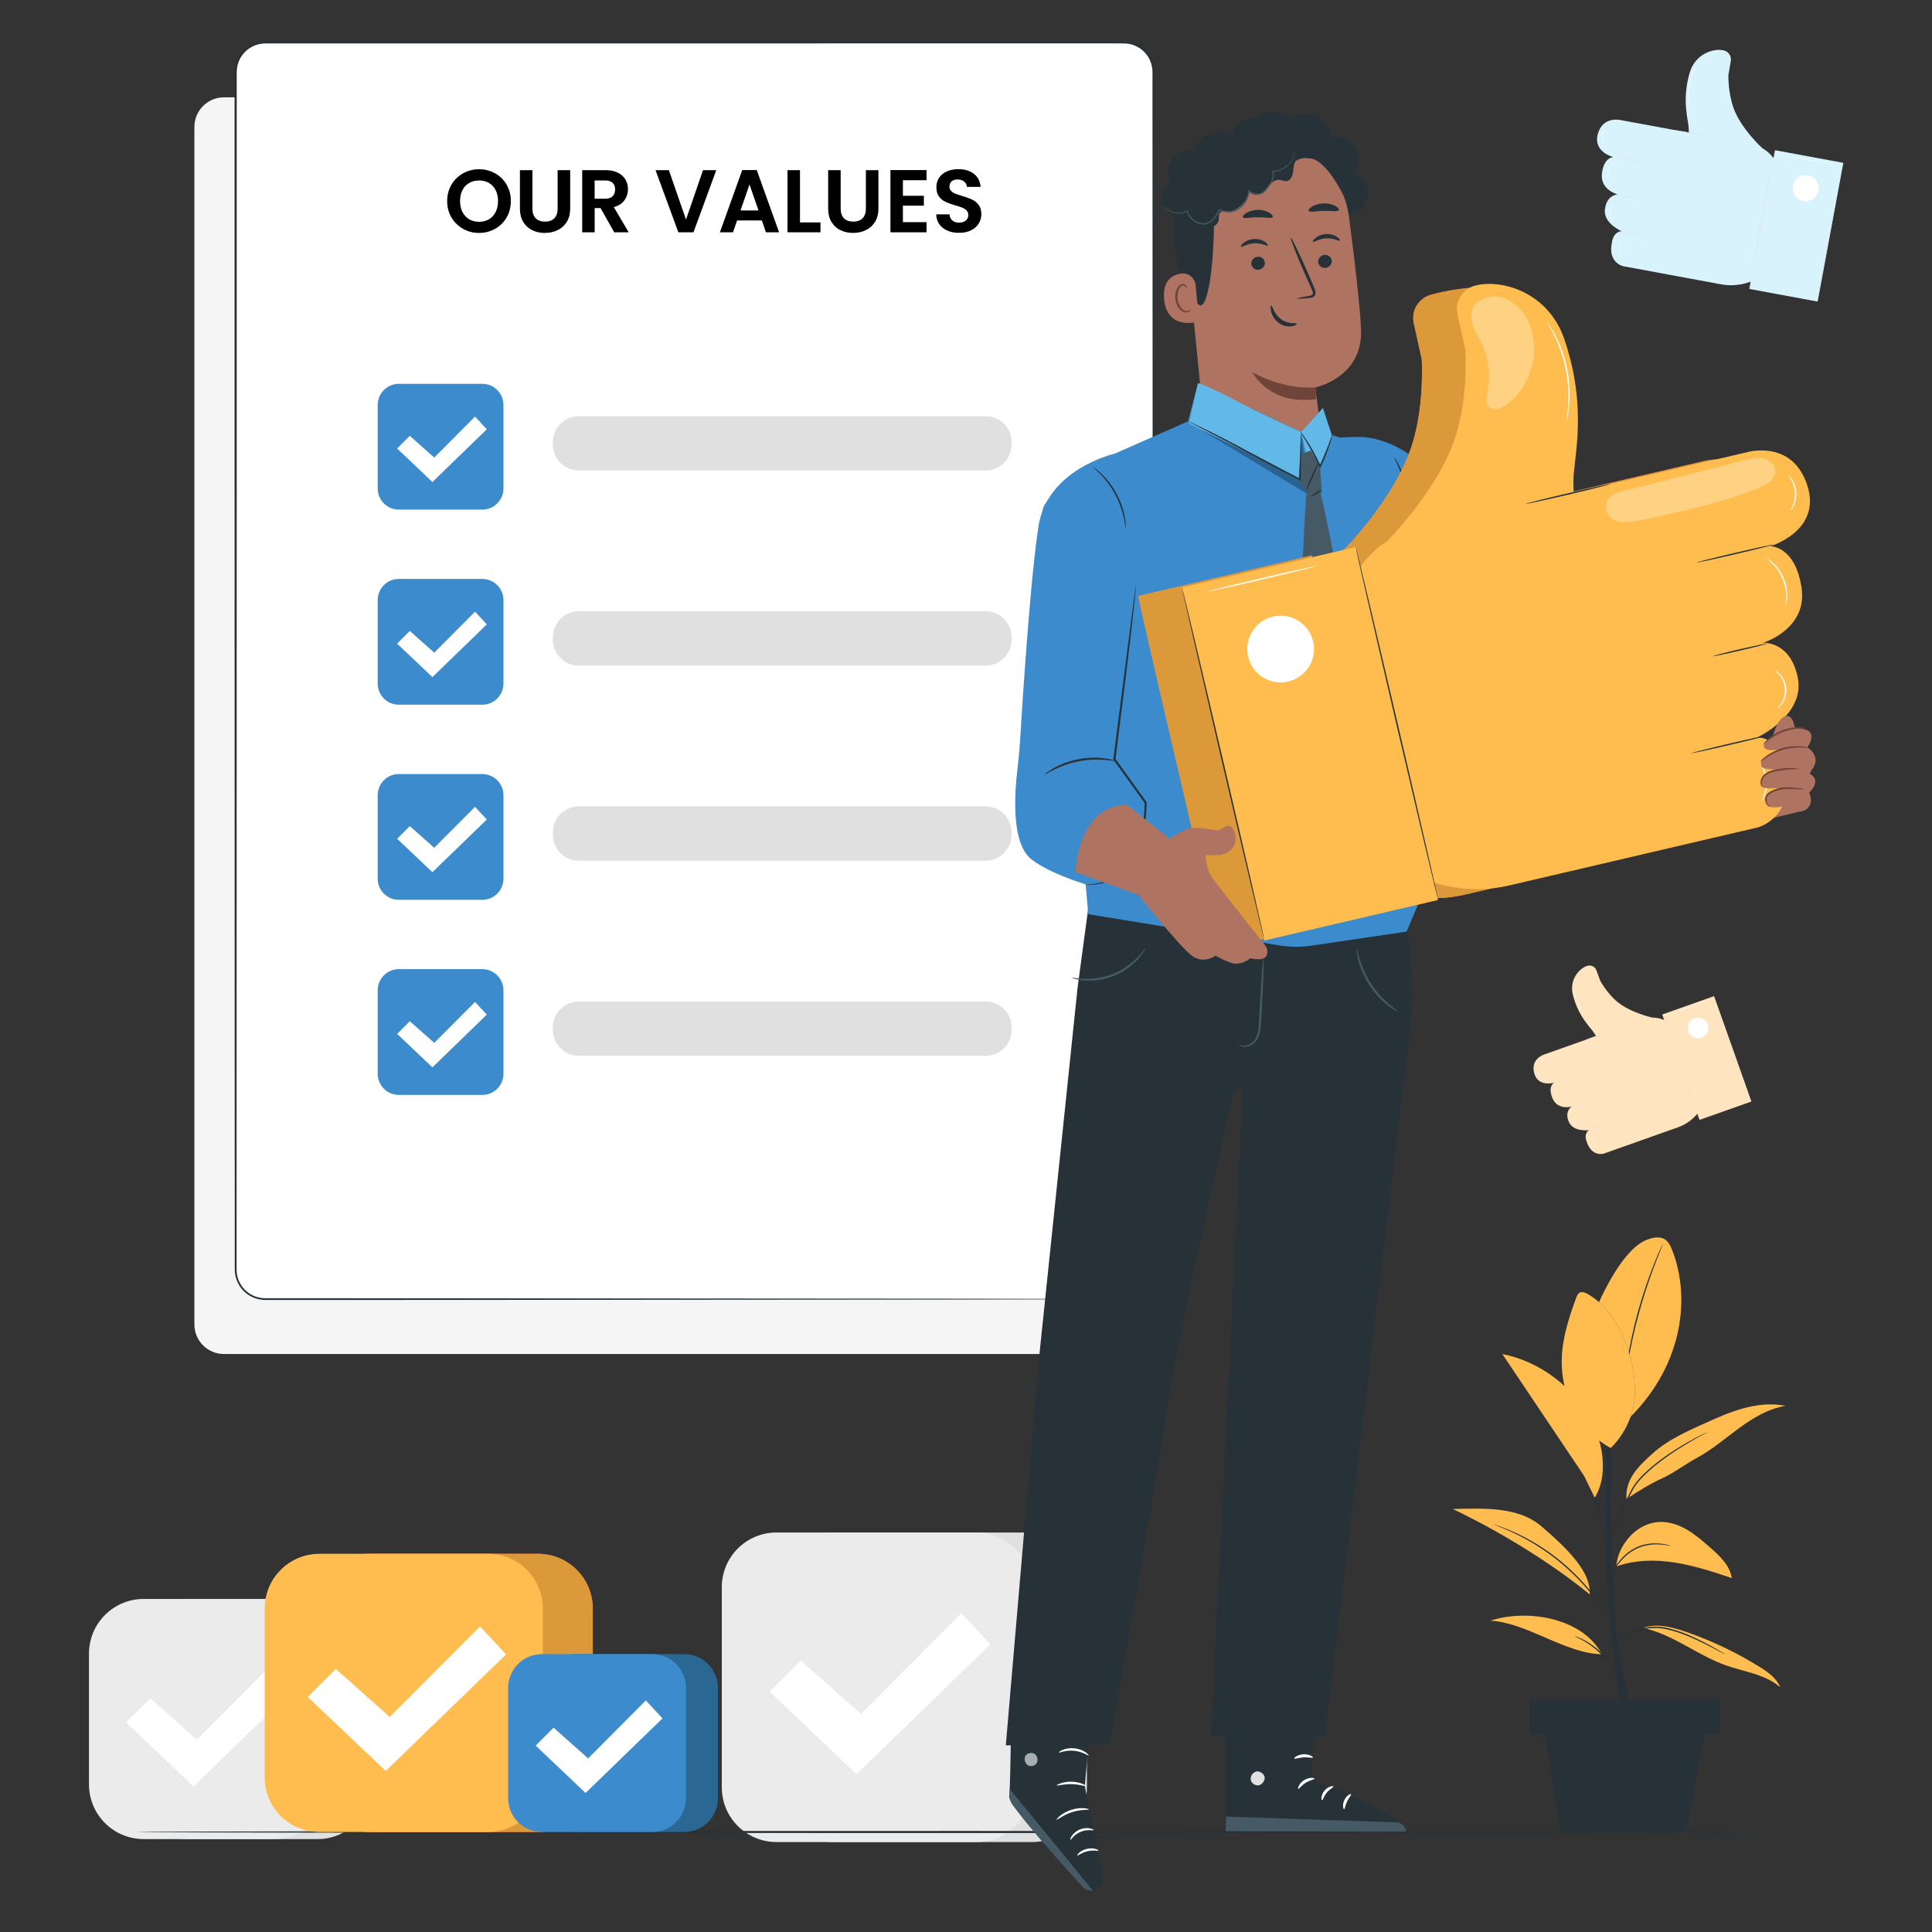 <?xml version="1.0" encoding="UTF-8"?> <svg xmlns="http://www.w3.org/2000/svg" xmlns:xlink="http://www.w3.org/1999/xlink" version="1.1" x="0px" y="0px" viewBox="0 0 550 550" style="enable-background:new 0 0 550 550;" xml:space="preserve"><rect x="0" y="0" width="550" height="550" fill="#333333" stroke="none"/> <style type="text/css"> .st0{fill:#F5F5F5;} .st1{fill:#D9F3FC;} .st2{fill:#E0E0E0;} .st3{fill:#FFFFFF;} .st4{fill:#FFE4C0;} .st5{fill:#EBEBEB;} .st6{fill:#263238;} .st7{fill:#FEBD4E;} .st8{fill:#455A64;} .st9{fill:#263237;} .st10{fill:#FF725E;} .st11{fill:#DB993A;} .st12{fill:#2A6893;} .st13{fill:#3C8CCD;} .st14{opacity:0.6;} .st15{fill:#AE7461;} .st16{fill:#6F4439;} .st17{fill:#62B9E8;} .st18{opacity:0.3;} </style> <g id="Layer_1"> </g> <g id="Layer_2"> <g> <g id="Background_Complete"> <g> <path class="st0" d="M308.21,385.46H63.76c-4.65,0-8.42-3.77-8.42-8.42V36.13c0-4.65,3.77-8.42,8.42-8.42h244.44 c4.65,0,8.42,3.77,8.42,8.42v340.91C316.63,381.69,312.86,385.46,308.21,385.46z"></path> </g> <g> <g> <g> <g> <path class="st1" d="M506.62,49.02l0.49,2.48l-4.92,26.62l0,0c-3.53,2.59-7.97,3.61-12.28,2.81l-27.84-5.15 c0,0-4.43-0.99-3.19-6.73c0,0,0.22-3.03,2.82-3.23c0,0-5.4-2.19-4.8-6.35c0.6-4.16,3.66-4.1,3.66-4.1s-5.06-1.28-4.53-5.96 c0.52-4.68,3.26-4.69,3.26-4.69s-5.88-1.43-4.41-6.62s6.53-3.91,6.53-3.91l19.81,3.66l17.36,3.21 C502.63,41.8,505.82,44.96,506.62,49.02z"></path> </g> <g> <path class="st1" d="M501.72,42.21c0,0-6.1-5.52-8.24-11.52c-1.56-4.36-1.45-9.27-1.45-9.27c0.04-0.24,0.4-2.33,0.69-4.05 c0.24-1.41-0.68-2.74-2.07-3.04c-2.93-0.64-8.08,1.04-9.64,6.38c-2.32,7.98-0.34,13.41-0.27,15.84 c0.07,2.43,0.07,2.43,0.07,2.43L501.72,42.21z"></path> </g> <g> <rect x="491.21" y="54.24" transform="matrix(0.182 -0.983 0.983 0.182 355.284 555.242)" class="st1" width="40.18" height="19.78"></rect> </g> <g> <g> <path class="st2" d="M497.9,82.1c-0.04-0.01,1.56-8.86,3.58-19.77c2.02-10.91,3.69-19.75,3.73-19.74 c0.04,0.01-1.56,8.86-3.58,19.77C499.61,73.27,497.94,82.11,497.9,82.1z"></path> </g> </g> <g> <g> <path class="st2" d="M517.34,85.7c-0.04-0.01,1.56-8.86,3.58-19.77c2.02-10.91,3.69-19.75,3.73-19.74 c0.04,0.01-1.56,8.86-3.58,19.77C519.06,76.86,517.39,85.7,517.34,85.7z"></path> </g> </g> <g> <path class="st3" d="M510.39,52.9c-0.37,2.01,0.96,3.94,2.97,4.31c2.01,0.37,3.94-0.96,4.31-2.97 c0.37-2.01-0.96-3.94-2.97-4.31C512.7,49.56,510.77,50.89,510.39,52.9z"></path> </g> <g> <g> <path class="st2" d="M476.65,37c0.01-0.04,2.13,0.32,4.75,0.8c2.62,0.48,4.73,0.91,4.72,0.95s-2.13-0.32-4.75-0.8 C478.75,37.47,476.64,37.04,476.65,37z"></path> </g> </g> <g> <g> <path class="st2" d="M460.13,55.48c0.01-0.04,1.37,0.17,3.04,0.48c1.67,0.31,3.02,0.59,3.01,0.64 c-0.01,0.04-1.37-0.17-3.04-0.48C461.47,55.81,460.12,55.52,460.13,55.48z"></path> </g> </g> <g> <g> <path class="st2" d="M458.91,44.55c0.01-0.04,1.94,0.28,4.31,0.72c2.37,0.44,4.29,0.83,4.28,0.87s-1.94-0.28-4.31-0.72 S458.91,44.59,458.91,44.55z"></path> </g> </g> <g> <g> <path class="st2" d="M460.47,65.64c0.01-0.04,1.94,0.28,4.31,0.72c2.37,0.44,4.29,0.83,4.28,0.87s-1.94-0.28-4.31-0.72 C462.38,66.07,460.46,65.68,460.47,65.64z"></path> </g> </g> <g> <g> <path class="st3" d="M509.58,44.55c0.01-0.04,2.73,0.43,6.08,1.05c3.35,0.62,6.06,1.16,6.06,1.2s-2.73-0.43-6.08-1.05 C512.28,45.13,509.57,44.6,509.58,44.55z"></path> </g> </g> <g> <g> <path class="st3" d="M457.88,51.4c-0.01,0-0.04-0.08-0.09-0.22c-0.05-0.15-0.1-0.37-0.13-0.64 c-0.04-0.27-0.04-0.61-0.01-0.97c0.04-0.37,0.12-0.76,0.25-1.17c0.14-0.4,0.33-0.76,0.52-1.07c0.2-0.31,0.41-0.56,0.61-0.76 c0.2-0.19,0.37-0.34,0.5-0.42c0.13-0.09,0.2-0.13,0.21-0.12c0.02,0.02-0.26,0.22-0.63,0.62c-0.18,0.2-0.38,0.46-0.57,0.76 c-0.18,0.31-0.36,0.66-0.5,1.05c-0.13,0.39-0.21,0.78-0.26,1.13c-0.04,0.35-0.04,0.68-0.02,0.95 C457.81,51.07,457.91,51.4,457.88,51.4z"></path> </g> </g> <g> <g> <path class="st3" d="M456.85,40.86c-0.01,0.01-0.19-0.15-0.39-0.5c-0.19-0.34-0.36-0.88-0.35-1.49 c0.01-0.61,0.2-1.14,0.41-1.47c0.2-0.34,0.4-0.5,0.4-0.49c0.02,0.02-0.14,0.2-0.31,0.54c-0.17,0.34-0.34,0.84-0.35,1.42 c-0.01,0.58,0.14,1.09,0.3,1.43C456.73,40.66,456.88,40.85,456.85,40.86z"></path> </g> </g> <g> <g> <path class="st3" d="M459.33,62.74c-0.01,0.01-0.26-0.13-0.54-0.49c-0.28-0.35-0.57-0.95-0.56-1.66 c0.01-0.71,0.32-1.3,0.61-1.64c0.29-0.35,0.55-0.48,0.55-0.47c0.02,0.02-0.21,0.18-0.47,0.54 c-0.26,0.35-0.53,0.91-0.54,1.58c-0.01,0.66,0.25,1.24,0.49,1.59C459.13,62.55,459.35,62.72,459.33,62.74z"></path> </g> </g> <g> <g> <path class="st3" d="M461.56,72.86c-0.01,0.01-0.19-0.17-0.37-0.53c-0.19-0.36-0.36-0.91-0.36-1.53 c0-0.62,0.17-1.17,0.35-1.53c0.18-0.36,0.36-0.54,0.37-0.53c0.02,0.02-0.12,0.22-0.27,0.58c-0.15,0.36-0.29,0.89-0.29,1.48 c0,0.6,0.15,1.12,0.3,1.48C461.44,72.64,461.58,72.84,461.56,72.86z"></path> </g> </g> <g> <g> <path class="st3" d="M481.23,29.95c-0.01,0-0.06-0.15-0.14-0.44c-0.04-0.14-0.09-0.32-0.12-0.53 c-0.04-0.21-0.1-0.44-0.13-0.7c-0.09-0.52-0.14-1.15-0.16-1.86c-0.01-0.7,0.03-1.48,0.15-2.28c0.12-0.8,0.3-1.55,0.51-2.23 c0.22-0.67,0.45-1.26,0.68-1.74c0.11-0.24,0.23-0.45,0.32-0.64c0.1-0.19,0.19-0.34,0.27-0.47c0.16-0.25,0.25-0.39,0.26-0.38 c0.01,0.01-0.06,0.15-0.2,0.41c-0.07,0.13-0.16,0.29-0.24,0.48c-0.09,0.19-0.2,0.4-0.3,0.64c-0.22,0.48-0.44,1.07-0.64,1.73 c-0.2,0.67-0.37,1.41-0.49,2.21c-0.11,0.79-0.16,1.56-0.16,2.25c0.01,0.69,0.05,1.32,0.12,1.84c0.02,0.26,0.07,0.5,0.1,0.7 c0.03,0.21,0.07,0.38,0.1,0.53C481.21,29.79,481.24,29.95,481.23,29.95z"></path> </g> </g> </g> </g> </g> <g> <g> <g> <g> <path class="st4" d="M476.52,292.43l1.32,1.51l7.16,20.2l0,0c-1.4,3.17-4.04,5.63-7.3,6.78l-21.13,7.49 c0,0-3.43,1.07-4.85-3.35c0,0-1.05-2.17,0.65-3.33c0,0-4.57,0.63-5.8-2.45c-1.23-3.09,0.89-4.26,0.89-4.26 s-3.97,1.13-5.46-2.29c-1.49-3.42,0.38-4.5,0.38-4.5s-4.6,1.35-5.64-2.79s2.93-5.27,2.93-5.27l15.02-5.33l13.17-4.67 C470.93,289.07,474.36,289.97,476.52,292.43z"></path> </g> <g> <path class="st4" d="M470.46,289.7c0,0-6.36-1.37-10.21-4.64c-2.79-2.37-4.66-5.78-4.66-5.78c-0.06-0.18-0.65-1.76-1.13-3.05 c-0.39-1.06-1.55-1.61-2.62-1.27c-2.26,0.72-5.13,3.91-4.08,8.19c1.57,6.38,5.08,9.33,6.08,10.97 c1.01,1.64,1.01,1.64,1.01,1.64L470.46,289.7z"></path> </g> <g> <rect x="477.88" y="285.09" transform="matrix(0.943 -0.334 0.334 0.943 -72.653 179.577)" class="st4" width="15.65" height="31.81"></rect> </g> <g> <g> <path class="st2" d="M483.63,318.57c-0.03,0.01-2.44-6.69-5.37-14.97c-2.94-8.28-5.29-15-5.26-15.01 c0.03-0.01,2.44,6.69,5.37,14.97C481.3,311.84,483.66,318.56,483.63,318.57z"></path> </g> </g> <g> <g> <path class="st2" d="M498.38,313.34c-0.03,0.01-2.44-6.69-5.37-14.97c-2.94-8.28-5.29-15-5.26-15.01 c0.03-0.01,2.44,6.69,5.37,14.97C496.06,306.61,498.41,313.33,498.38,313.34z"></path> </g> </g> <g> <path class="st3" d="M480.64,293.6c0.54,1.52,2.21,2.32,3.74,1.78c1.52-0.54,2.32-2.21,1.78-3.74 c-0.54-1.52-2.21-2.32-3.74-1.78C480.9,290.41,480.1,292.08,480.64,293.6z"></path> </g> <g> <g> <path class="st2" d="M451.21,296.06c-0.01-0.03,1.59-0.63,3.57-1.33c1.99-0.7,3.6-1.25,3.61-1.22 c0.01,0.03-1.59,0.63-3.57,1.33C452.84,295.54,451.22,296.09,451.21,296.06z"></path> </g> </g> <g> <g> <path class="st2" d="M447.2,315.26c-0.01-0.03,1.01-0.42,2.28-0.87c1.27-0.45,2.31-0.79,2.32-0.76 c0.01,0.03-1.01,0.42-2.28,0.87C448.25,314.96,447.21,315.29,447.2,315.26z"></path> </g> </g> <g> <g> <path class="st2" d="M442.04,308.25c-0.01-0.03,1.44-0.58,3.24-1.21c1.8-0.64,3.27-1.13,3.28-1.1 c0.01,0.03-1.44,0.58-3.24,1.21C443.52,307.79,442.05,308.28,442.04,308.25z"></path> </g> </g> <g> <g> <path class="st2" d="M451.45,322.09c-0.01-0.03,1.44-0.58,3.24-1.21c1.8-0.64,3.27-1.13,3.28-1.1 c0.01,0.03-1.44,0.58-3.24,1.21C452.93,321.63,451.46,322.13,451.45,322.09z"></path> </g> </g> <g> <g> <path class="st3" d="M476.78,288.2c-0.01-0.03,2.04-0.79,4.58-1.69c2.54-0.9,4.61-1.61,4.63-1.57 c0.01,0.03-2.04,0.79-4.59,1.69C478.86,287.53,476.79,288.24,476.78,288.2z"></path> </g> </g> <g> <g> <path class="st3" d="M444.05,313.35c-0.01,0.01-0.06-0.04-0.15-0.12c-0.09-0.08-0.21-0.21-0.34-0.39 c-0.13-0.17-0.27-0.4-0.39-0.66c-0.12-0.27-0.22-0.57-0.29-0.9c-0.06-0.33-0.08-0.65-0.06-0.94 c0.02-0.29,0.06-0.55,0.12-0.76c0.06-0.21,0.12-0.38,0.18-0.49c0.05-0.11,0.09-0.17,0.09-0.16 c0.02,0.01-0.09,0.25-0.18,0.67c-0.05,0.21-0.08,0.46-0.09,0.75c0,0.28,0.01,0.59,0.07,0.91c0.06,0.32,0.16,0.62,0.27,0.88 c0.11,0.26,0.24,0.48,0.36,0.66C443.87,313.15,444.06,313.34,444.05,313.35z"></path> </g> </g> <g> <g> <path class="st3" d="M439.17,306.53c0,0.01-0.19-0.03-0.46-0.19c-0.27-0.16-0.6-0.46-0.83-0.88 c-0.23-0.42-0.31-0.86-0.3-1.17c0.01-0.31,0.07-0.5,0.09-0.49c0.02,0-0.01,0.19,0,0.49c0.01,0.3,0.1,0.71,0.32,1.11 c0.22,0.4,0.52,0.69,0.77,0.87C439,306.44,439.18,306.51,439.17,306.53z"></path> </g> </g> <g> <g> <path class="st3" d="M449.53,320.55c0,0.01-0.23,0.02-0.56-0.12c-0.33-0.13-0.77-0.43-1.04-0.92 c-0.27-0.49-0.3-1.02-0.23-1.37c0.06-0.36,0.18-0.55,0.19-0.54c0.02,0.01-0.07,0.21-0.11,0.55c-0.04,0.34,0,0.84,0.26,1.3 c0.26,0.46,0.66,0.75,0.97,0.9C449.31,320.5,449.53,320.53,449.53,320.55z"></path> </g> </g> <g> <g> <path class="st3" d="M455.05,326.61c0,0.01-0.2-0.04-0.47-0.22c-0.27-0.17-0.6-0.48-0.85-0.91 c-0.25-0.43-0.35-0.87-0.37-1.19c-0.02-0.32,0.03-0.51,0.04-0.51c0.02,0,0,0.2,0.04,0.5c0.04,0.31,0.15,0.73,0.38,1.13 c0.24,0.41,0.55,0.71,0.8,0.9C454.88,326.51,455.06,326.59,455.05,326.61z"></path> </g> </g> <g> <g> <path class="st3" d="M451.57,289.41c-0.01,0.01-0.1-0.08-0.27-0.25c-0.08-0.08-0.18-0.18-0.29-0.31 c-0.11-0.13-0.24-0.26-0.37-0.43c-0.27-0.33-0.55-0.74-0.84-1.21c-0.28-0.48-0.56-1.02-0.8-1.62 c-0.24-0.6-0.41-1.19-0.53-1.73c-0.12-0.54-0.19-1.04-0.22-1.46c-0.02-0.21-0.02-0.4-0.03-0.57c-0.01-0.17-0.01-0.31,0-0.43 c0.01-0.23,0.02-0.36,0.02-0.36s0.02,0.13,0.02,0.36c0,0.12,0.01,0.26,0.02,0.42c0.01,0.16,0.02,0.35,0.05,0.56 c0.04,0.41,0.12,0.9,0.25,1.44c0.13,0.53,0.3,1.12,0.54,1.71c0.24,0.59,0.51,1.13,0.78,1.61c0.28,0.47,0.56,0.89,0.81,1.22 c0.12,0.17,0.25,0.31,0.35,0.44c0.1,0.13,0.2,0.24,0.28,0.32C451.49,289.3,451.57,289.4,451.57,289.41z"></path> </g> </g> </g> </g> </g> <g> <g> <path class="st2" d="M293.85,524.39h-56.98c-8.6,0-15.57-6.97-15.57-15.57v-56.98c0-8.6,6.97-15.57,15.57-15.57h56.98 c8.6,0,15.57,6.97,15.57,15.57v56.98C309.42,517.42,302.45,524.39,293.85,524.39z"></path> </g> <g> <path class="st5" d="M278.03,524.39h-56.98c-8.6,0-15.57-6.97-15.57-15.57v-56.98c0-8.6,6.97-15.57,15.57-15.57h56.98 c8.6,0,15.57,6.97,15.57,15.57v56.98C293.6,517.42,286.62,524.39,278.03,524.39z"></path> </g> <g> <g> <g> <g> <g> <polygon class="st3" points="219.11,481.6 227.99,472.73 245.11,487.94 273.69,459.25 281.93,468.12 243.84,505.06 "></polygon> </g> </g> </g> </g> </g> </g> <g> <g> <path class="st2" d="M90.39,523.55H53.17c-8.6,0-15.57-6.97-15.57-15.57v-37.22c0-8.6,6.97-15.57,15.57-15.57h37.22 c8.6,0,15.57,6.97,15.57,15.57v37.22C105.96,516.58,98.99,523.55,90.39,523.55z"></path> </g> <g> <path class="st5" d="M78.12,523.55H40.9c-8.6,0-15.57-6.97-15.57-15.57v-37.22c0-8.6,6.97-15.57,15.57-15.57h37.22 c8.6,0,15.57,6.97,15.57,15.57v37.22C93.69,516.58,86.72,523.55,78.12,523.55z"></path> </g> <g> <g> <g> <g> <g> <polygon class="st3" points="35.9,490.35 42.79,483.47 56.07,495.27 78.25,473.01 84.64,479.9 55.09,508.55 "></polygon> </g> </g> </g> </g> </g> </g> </g> <g id="Flor"> <g> <g> <path class="st6" d="M508.58,521.53c0,0.17-105.25,0.3-235.05,0.3c-129.84,0-235.07-0.14-235.07-0.3 c0-0.17,105.23-0.3,235.07-0.3C403.33,521.23,508.58,521.37,508.58,521.53z"></path> </g> </g> </g> <g id="Plant"> <g> <g> <g> <path class="st6" d="M461.47,488.02c0,0-4.88-33.53-4.47-53.03c0.41-19.51-0.02-41.45-0.02-41.45h2.25 c0,0-1.52,38.72,0.13,62.07c1.66,23.33,6.02,32.42,6.02,32.42L461.47,488.02"></path> </g> <g> <path class="st7" d="M476,355.81c-0.45-1.15-1.01-2.34-2.05-3c-1.43-0.9-3.29-0.53-4.89,0.04 c-6.79,2.4-12.81,15.06-15.55,21.72l9.01,30.37C478.79,389.85,481.61,370.05,476,355.81z"></path> </g> <g> <g> <path class="st6" d="M473.42,354.04c0.01,0-0.03,0.14-0.13,0.4c-0.12,0.29-0.26,0.66-0.44,1.11 c-0.4,0.96-0.95,2.35-1.61,4.07c-1.33,3.45-3.02,8.27-4.53,13.7c-1.51,5.44-2.54,10.44-3.18,14.08 c-0.32,1.82-0.56,3.3-0.72,4.32c-0.08,0.48-0.14,0.87-0.19,1.18c-0.05,0.27-0.08,0.41-0.09,0.41c-0.01,0-0.01-0.15,0.02-0.42 c0.03-0.31,0.07-0.7,0.12-1.19c0.11-1.03,0.31-2.51,0.6-4.34c0.57-3.66,1.57-8.68,3.08-14.14c1.52-5.45,3.25-10.27,4.64-13.7 c0.69-1.72,1.29-3.09,1.72-4.03c0.21-0.44,0.37-0.8,0.51-1.08C473.34,354.16,473.41,354.04,473.42,354.04z"></path> </g> </g> <g> <path class="st8" d="M458.52,412.22c-8.45-4.67-13.43-13.45-13.89-23.09c-0.33-6.74,1.75-13.35,4.09-19.68 c0.2-0.55,0.44-1.14,0.95-1.43c0.71-0.4,1.6-0.04,2.3,0.36c6.14,3.5,9.86,10.16,11.84,16.94c1.32,4.51,2,9.27,1.39,13.93 C464.59,403.92,461.93,408.99,458.52,412.22"></path> </g> <g> <g> <path class="st6" d="M458.52,412.22c-0.01,0-0.02-0.14-0.03-0.41c-0.01-0.31-0.01-0.69-0.02-1.17c0-1.01-0.04-2.48-0.13-4.28 c-0.16-3.61-0.64-8.59-1.57-14.03c-0.94-5.44-2.07-10.31-2.91-13.83c-0.41-1.72-0.75-3.13-1-4.17 c-0.11-0.46-0.19-0.84-0.26-1.14c-0.05-0.26-0.08-0.4-0.07-0.4c0.01,0,0.06,0.13,0.14,0.38c0.09,0.29,0.19,0.67,0.33,1.12 c0.28,0.97,0.66,2.39,1.11,4.14c0.9,3.51,2.08,8.38,3.02,13.83c0.93,5.45,1.37,10.46,1.46,14.08 c0.05,1.81,0.05,3.28,0.01,4.29c-0.02,0.47-0.04,0.86-0.05,1.17C458.54,412.09,458.53,412.23,458.52,412.22z"></path> </g> </g> <g> <g> <path class="st7" d="M458.52,412.22c-8.45-4.67-13.43-13.45-13.89-23.09c-0.33-6.74,1.75-13.35,4.09-19.68 c0.2-0.55,0.44-1.14,0.95-1.43c0.71-0.4,1.6-0.04,2.3,0.36c6.14,3.5,9.86,10.16,11.84,16.94c1.32,4.51,2,9.27,1.39,13.93 C464.59,403.92,461.93,408.99,458.52,412.22"></path> </g> </g> <g> <path class="st7" d="M468.05,463.52c8.32,1.83,15.16,7.69,23.19,10.54c5.31,1.89,11.31,2.55,15.55,6.27 c-1.02-2.57-3.43-4.28-5.77-5.74c-6.6-4.12-13.66-7.49-21.02-10.03c-3.77-1.3-7.87-2.39-11.71-1.32"></path> </g> <g> <path class="st7" d="M456.03,470.93c-10.41-0.17-21.38-9.03-31.75-9.56C435.13,457.87,450.66,460.73,456.03,470.93"></path> </g> <g> <path class="st7" d="M460.1,445.95c5.29-1.91,11.09-2,16.65-1.13c5.56,0.86,10.92,2.64,16.25,4.42 c-0.53-3.61-3.46-6.33-6.21-8.74c-2.07-1.81-4.15-3.63-6.53-5.02c-2.37-1.39-5.08-2.32-7.83-2.21 c-3.31,0.14-6.47,1.85-8.64,4.35C461.62,440.13,460.45,442.65,460.1,445.95"></path> </g> <g> <path class="st8" d="M438.72,434.45c-6.56-5.6-16.48-5.05-25.1-4.86c13.25,6.33,27.52,15.02,38.93,24.26 C452.9,447.76,447,441.52,438.72,434.45z"></path> </g> <g> <g> <path class="st7" d="M438.72,434.45c-6.56-5.6-16.48-5.05-25.1-4.86c13.25,6.33,27.52,15.02,38.93,24.26 C452.9,447.76,447,441.52,438.72,434.45z"></path> </g> </g> <g> <path class="st7" d="M463.04,426.73c3.3-2.2,6.63-4.29,10.08-5.86c3.45-1.57,6.67-4.07,10-5.87 c4.32-2.34,8.06-5.59,12.03-8.49c3.97-2.9,8.32-5.52,13.18-6.29c-3.96-0.82-8.09-0.37-11.99,0.69 c-3.9,1.06-7.6,2.73-11.29,4.39c-5.11,2.3-10.32,4.66-14.5,8.4C466.38,417.44,462.6,421.13,463.04,426.73"></path> </g> <g> <g> <path class="st6" d="M491.05,470.93c-0.01,0.01-0.12-0.04-0.33-0.14c-0.25-0.13-0.55-0.28-0.91-0.47 c-0.78-0.42-1.91-1.04-3.33-1.75c-0.7-0.37-1.48-0.76-2.32-1.15c-0.84-0.42-1.74-0.82-2.7-1.24 c-1.92-0.82-4.07-1.68-6.41-2.23c-2.34-0.57-4.66-0.7-6.68-0.17c-1.02,0.25-1.98,0.49-2.83,0.84 c-0.86,0.35-1.62,0.75-2.28,1.17c-1.33,0.84-2.27,1.73-2.87,2.37c-0.6,0.65-0.9,1.04-0.92,1.02 c-0.01-0.01,0.05-0.11,0.19-0.31c0.13-0.2,0.34-0.47,0.63-0.81c0.58-0.68,1.5-1.61,2.84-2.5c0.67-0.44,1.44-0.87,2.31-1.24 c0.87-0.38,1.85-0.64,2.87-0.89c2.06-0.56,4.48-0.44,6.84,0.14c2.38,0.57,4.54,1.44,6.46,2.28c0.96,0.43,1.87,0.85,2.7,1.28 c0.84,0.41,1.61,0.81,2.31,1.2c1.41,0.74,2.51,1.4,3.28,1.86c0.35,0.21,0.64,0.39,0.88,0.53 C490.95,470.85,491.05,470.92,491.05,470.93z"></path> </g> </g> <g> <g> <path class="st6" d="M448.26,465.77c0.01-0.02,0.24,0.04,0.65,0.19c0.41,0.14,1,0.39,1.7,0.74c1.4,0.69,3.24,1.87,4.98,3.53 c1.73,1.66,2.98,3.46,3.73,4.83c0.38,0.69,0.65,1.26,0.8,1.67c0.16,0.41,0.24,0.63,0.22,0.64c-0.06,0.03-0.45-0.86-1.25-2.18 c-0.8-1.32-2.06-3.06-3.76-4.7c-1.7-1.63-3.49-2.82-4.84-3.56C449.13,466.19,448.23,465.83,448.26,465.77z"></path> </g> </g> <g> <g> <path class="st6" d="M425.22,433.93c0-0.01,0.16,0.03,0.44,0.13c0.32,0.11,0.74,0.26,1.25,0.44c0.55,0.2,1.21,0.45,1.97,0.73 c0.77,0.29,1.6,0.71,2.55,1.12c3.75,1.7,8.74,4.57,13.56,8.64c2.38,2.07,4.53,4.17,6.32,6.23c1.79,2.06,3.31,4,4.49,5.68 c1.19,1.68,2.09,3.09,2.71,4.06c0.29,0.46,0.53,0.83,0.71,1.12c0.16,0.26,0.24,0.39,0.23,0.4s-0.11-0.12-0.29-0.36 c-0.18-0.24-0.45-0.6-0.77-1.08c-0.66-0.95-1.59-2.32-2.8-3.98c-1.21-1.66-2.74-3.58-4.53-5.61 c-1.8-2.03-3.95-4.11-6.31-6.17c-4.79-4.05-9.72-6.93-13.43-8.68c-0.93-0.43-1.76-0.87-2.51-1.17 c-0.75-0.3-1.4-0.56-1.94-0.78c-0.5-0.21-0.91-0.38-1.22-0.51C425.36,434.01,425.21,433.94,425.22,433.93z"></path> </g> </g> <g> <g> <path class="st6" d="M475.72,440.1c-0.01,0.02-0.3-0.02-0.83-0.11c-0.29-0.05-0.6-0.11-0.96-0.18 c-0.37-0.07-0.81-0.07-1.28-0.12c-1.87-0.14-4.6,0.02-7.16,1.41c-1.29,0.65-2.37,1.53-3.26,2.42 c-0.9,0.88-1.58,1.79-2.09,2.59c-1.04,1.6-1.37,2.75-1.43,2.73c-0.02,0,0.04-0.3,0.21-0.81c0.19-0.5,0.49-1.24,1-2.06 c0.49-0.83,1.17-1.78,2.07-2.69c0.89-0.92,2-1.83,3.33-2.5c2.64-1.44,5.46-1.55,7.35-1.35c0.48,0.07,0.92,0.09,1.29,0.18 c0.35,0.09,0.67,0.17,0.95,0.24C475.45,439.98,475.73,440.07,475.72,440.1z"></path> </g> </g> <g> <g> <path class="st6" d="M486.19,407.63c0.01,0.01-0.13,0.09-0.39,0.24c-0.3,0.16-0.69,0.37-1.16,0.63 c-1.01,0.54-2.46,1.35-4.23,2.39c-1.76,1.06-3.83,2.35-6.03,3.93c-2.2,1.58-4.56,3.41-6.74,5.64 c-1.07,1.12-2.07,2.29-2.76,3.57c-0.68,1.31-1.33,2.58-1.93,3.79c-1.2,2.43-2.19,4.66-2.89,6.59 c-0.71,1.92-1.15,3.52-1.41,4.64c-0.27,1.11-0.36,1.74-0.4,1.74c-0.01,0,0-0.16,0.04-0.46c0.04-0.3,0.1-0.74,0.22-1.31 c0.22-1.13,0.62-2.75,1.3-4.7c0.68-1.94,1.64-4.2,2.83-6.65c0.59-1.22,1.24-2.5,1.92-3.81c0.72-1.33,1.72-2.52,2.81-3.66 c2.21-2.26,4.59-4.09,6.8-5.66c2.23-1.57,4.32-2.84,6.1-3.87c1.79-1.02,3.26-1.78,4.3-2.29c0.49-0.23,0.89-0.42,1.19-0.57 C486.04,407.67,486.18,407.61,486.19,407.63z"></path> </g> </g> <g> <g> <path class="st6" d="M456.99,439.16c-0.03,0-0.1-0.31-0.21-0.88c-0.12-0.64-0.27-1.45-0.46-2.41c-0.4-2.03-1-4.82-1.97-7.82 c-0.96-3-2.12-5.61-2.97-7.49c-0.4-0.89-0.74-1.63-1.02-2.23c-0.24-0.53-0.36-0.83-0.33-0.84c0.02-0.01,0.19,0.26,0.46,0.77 c0.28,0.51,0.66,1.25,1.12,2.18c0.91,1.86,2.13,4.47,3.09,7.49c0.97,3.02,1.54,5.84,1.87,7.88c0.16,1.02,0.28,1.85,0.34,2.43 C456.99,438.83,457.01,439.15,456.99,439.16z"></path> </g> </g> <g> <path class="st7" d="M456.23,415.46c-0.26-3.93-1.54-7.76-3.39-11.24c-5.05-9.56-14.55-16.64-25.16-18.76 c7.76,11.57,15.53,23.14,23.29,34.71l3.01,6.2C456.04,423,456.49,419.4,456.23,415.46z"></path> </g> </g> <g> <g> <g> <rect x="435.49" y="483.87" class="st9" width="54.16" height="9.6"></rect> </g> </g> <g> <g> <polygon class="st9" points="439.53,491.57 444.14,521.35 480.09,521.35 485.6,491.57 "></polygon> </g> </g> <g> <g> <g> <path class="st6" d="M489.61,493.48c0,0.11-12.22,0.19-27.28,0.19c-15.07,0-27.28-0.09-27.28-0.19 c0-0.11,12.21-0.19,27.28-0.19C477.4,493.3,489.61,493.38,489.61,493.48z"></path> </g> </g> </g> </g> </g> </g> <g id="Boxes"> <g> <g> <path class="st10" d="M153.18,521.53h-48.05c-8.6,0-15.57-6.97-15.57-15.57v-48.05c0-8.6,6.97-15.57,15.57-15.57h48.05 c8.6,0,15.57,6.97,15.57,15.57v48.05C168.75,514.56,161.78,521.53,153.18,521.53z"></path> </g> <g> <path class="st11" d="M153.18,521.53h-48.05c-8.6,0-15.57-6.97-15.57-15.57v-48.05c0-8.6,6.97-15.57,15.57-15.57h48.05 c8.6,0,15.57,6.97,15.57,15.57v48.05C168.75,514.56,161.78,521.53,153.18,521.53z"></path> </g> <g> <path class="st7" d="M138.97,521.53H90.92c-8.6,0-15.57-6.97-15.57-15.57v-48.05c0-8.6,6.97-15.57,15.57-15.57h48.05 c8.6,0,15.57,6.97,15.57,15.57v48.05C154.54,514.56,147.57,521.53,138.97,521.53z"></path> </g> <g> <g> <g> <g> <g> <polygon class="st3" points="87.6,483.08 95.58,475.1 110.96,488.78 136.65,462.99 144.06,470.97 109.82,504.16 "></polygon> </g> </g> </g> </g> </g> </g> <g> <g> <path class="st12" d="M194.77,521.53h-31.4c-5.32,0-9.62-4.31-9.62-9.62v-31.4c0-5.32,4.31-9.62,9.62-9.62h31.4 c5.32,0,9.62,4.31,9.62,9.62v31.4C204.4,517.22,200.09,521.53,194.77,521.53z"></path> </g> <g> <path class="st13" d="M185.68,521.53h-31.4c-5.32,0-9.62-4.31-9.62-9.62v-31.4c0-5.32,4.31-9.62,9.62-9.62h31.4 c5.32,0,9.62,4.31,9.62,9.62v31.4C195.3,517.22,190.99,521.53,185.68,521.53z"></path> </g> <g> <g> <g> <g> <g> <polygon class="st3" points="152.49,496.94 157.59,491.83 167.43,500.58 183.86,484.08 188.6,489.19 166.7,510.42 "></polygon> </g> </g> </g> </g> </g> </g> </g> <g> <g> <path class="st3" d="M319.96,369.83H75.52c-4.65,0-8.42-3.77-8.42-8.42V20.5c0-4.65,3.77-8.42,8.42-8.42h244.44 c4.65,0,8.42,3.77,8.42,8.42v340.91C328.38,366.06,324.61,369.83,319.96,369.83z"></path> </g> <g> <g> <path class="st6" d="M319.96,369.83c-0.02-0.07,1.11,0.13,3.07-0.62c0.96-0.38,2.12-1.04,3.14-2.2 c1.04-1.12,1.9-2.79,2.11-4.81c0.06-8.14-0.02-20.17-0.02-35.64c-0.02-30.97-0.06-75.76-0.1-131.12 c-0.01-27.68-0.02-58-0.04-90.54c0-16.27-0.01-33.1-0.02-50.44c0-8.67,0-17.46-0.01-26.38c0-2.23,0-4.46,0-6.71 c0.14-2.22-0.47-4.43-1.91-6.11c-1.4-1.68-3.51-2.75-5.71-2.88c-2.24-0.05-4.54-0.01-6.82-0.03 c-73.19,0.01-153.66,0.02-238.11,0.02c-2.55-0.01-5.07,1.24-6.56,3.31c-0.76,1.02-1.27,2.21-1.47,3.47 c-0.2,1.23-0.09,2.58-0.12,3.88c0,5.25,0,10.48,0,15.7c0,10.43,0,20.79,0,31.08c0,20.57,0,40.84,0,60.76 c-0.01,39.83-0.01,78.25-0.02,114.85c-0.01,36.6-0.02,71.38-0.03,103.93c0,4.07,0,8.1,0,12.1c0.01,1.94,0.73,3.86,2,5.31 c1.25,1.47,3.03,2.44,4.92,2.72c0.93,0.15,1.91,0.1,2.89,0.11c0.98,0,1.95,0,2.92,0c1.94,0,3.88,0,5.81,0 c3.85,0,7.67,0,11.44,0c15.11,0.01,29.61,0.01,43.45,0.02c55.35,0.04,100.15,0.07,131.11,0.1c15.47,0.02,27.49,0.04,35.65,0.06 c4.07,0.01,7.18,0.02,9.27,0.03C318.89,369.81,319.96,369.83,319.96,369.83s-1.07,0.02-3.16,0.03 c-2.09,0.01-5.2,0.02-9.27,0.03c-8.15,0.01-20.17,0.03-35.65,0.06c-30.96,0.02-75.76,0.06-131.11,0.1 c-13.84,0.01-28.34,0.01-43.45,0.02c-3.78,0-7.59,0-11.44,0c-1.93,0-3.86,0-5.81,0c-0.97,0-1.95,0-2.92,0 c-0.97-0.01-1.96,0.05-2.97-0.11c-2-0.3-3.89-1.33-5.22-2.88c-1.34-1.54-2.11-3.57-2.12-5.63c0-4,0-8.03-0.01-12.1 c-0.01-32.55-0.02-67.33-0.03-103.93c-0.01-36.6-0.01-75.02-0.02-114.85c0-19.92,0-40.19,0-60.76c0-10.29,0-20.65,0-31.08 c0-5.21,0-10.45,0-15.7c0.03-1.31-0.08-2.61,0.13-3.98c0.21-1.35,0.76-2.64,1.58-3.73c1.6-2.22,4.31-3.57,7.05-3.56 c84.46,0.01,164.92,0.02,238.11,0.02c2.29,0.01,4.55-0.03,6.86,0.03c2.35,0.14,4.6,1.29,6.1,3.08 c1.54,1.77,2.19,4.21,2.04,6.46c0,2.24,0,4.48,0,6.71c0,8.92,0,17.71-0.01,26.38c-0.01,17.34-0.01,34.17-0.02,50.44 c-0.01,32.55-0.03,62.86-0.04,90.54c-0.04,55.35-0.07,100.15-0.1,131.12c-0.04,15.48,0,27.5-0.1,35.65 c-0.22,2.05-1.1,3.73-2.16,4.86c-1.04,1.16-2.22,1.82-3.19,2.2c-0.98,0.39-1.78,0.48-2.3,0.54 C320.23,369.83,319.96,369.83,319.96,369.83z"></path> </g> </g> </g> <g> <g> <path class="st2" d="M280.6,133.93H164.77c-4.07,0-7.38-3.3-7.38-7.38v-0.7c0-4.07,3.3-7.38,7.38-7.38H280.6 c4.07,0,7.38,3.3,7.38,7.38v0.7C287.97,130.63,284.67,133.93,280.6,133.93z"></path> </g> <g> <g> <path class="st13" d="M137.31,145.07h-23.78c-3.32,0-6.01-2.69-6.01-6.01v-23.78c0-3.32,2.69-6.01,6.01-6.01h23.78 c3.32,0,6.01,2.69,6.01,6.01v23.78C143.32,142.38,140.63,145.07,137.31,145.07z"></path> </g> <g> <g> <g> <g> <g> <polygon class="st3" points="113.05,127.68 116.66,124.08 123.62,130.26 135.23,118.6 138.58,122.21 123.1,137.22 "></polygon> </g> </g> </g> </g> </g> </g> </g> <g> <g> <path class="st2" d="M280.6,189.48H164.77c-4.07,0-7.38-3.3-7.38-7.38v-0.7c0-4.07,3.3-7.38,7.38-7.38H280.6 c4.07,0,7.38,3.3,7.38,7.38v0.7C287.97,186.17,284.67,189.48,280.6,189.48z"></path> </g> <g> <g> <path class="st13" d="M137.31,200.61h-23.78c-3.32,0-6.01-2.69-6.01-6.01v-23.78c0-3.32,2.69-6.01,6.01-6.01h23.78 c3.32,0,6.01,2.69,6.01,6.01v23.78C143.32,197.92,140.63,200.61,137.31,200.61z"></path> </g> <g> <g> <g> <g> <g> <polygon class="st3" points="113.05,183.23 116.66,179.62 123.62,185.8 135.23,174.14 138.58,177.75 123.1,192.76 "></polygon> </g> </g> </g> </g> </g> </g> </g> <g> <g> <path class="st2" d="M280.6,245.02H164.77c-4.07,0-7.38-3.3-7.38-7.38v-0.7c0-4.07,3.3-7.38,7.38-7.38H280.6 c4.07,0,7.38,3.3,7.38,7.38v0.7C287.97,241.72,284.67,245.02,280.6,245.02z"></path> </g> <g> <g> <path class="st13" d="M137.31,256.16h-23.78c-3.32,0-6.01-2.69-6.01-6.01v-23.78c0-3.32,2.69-6.01,6.01-6.01h23.78 c3.32,0,6.01,2.69,6.01,6.01v23.78C143.32,253.47,140.63,256.16,137.31,256.16z"></path> </g> <g> <g> <g> <g> <g> <polygon class="st3" points="113.05,238.77 116.66,235.17 123.62,241.35 135.23,229.69 138.58,233.29 123.1,248.3 "></polygon> </g> </g> </g> </g> </g> </g> </g> <g> <g> <path class="st2" d="M280.6,300.57H164.77c-4.07,0-7.38-3.3-7.38-7.38v-0.7c0-4.07,3.3-7.38,7.38-7.38H280.6 c4.07,0,7.38,3.3,7.38,7.38v0.7C287.97,297.26,284.67,300.57,280.6,300.57z"></path> </g> <g> <g> <path class="st13" d="M137.31,311.7h-23.78c-3.32,0-6.01-2.69-6.01-6.01v-23.78c0-3.32,2.69-6.01,6.01-6.01h23.78 c3.32,0,6.01,2.69,6.01,6.01v23.78C143.32,309.01,140.63,311.7,137.31,311.7z"></path> </g> <g> <g> <g> <g> <g> <polygon class="st3" points="113.05,294.32 116.66,290.71 123.62,296.89 135.23,285.23 138.58,288.84 123.1,303.85 "></polygon> </g> </g> </g> </g> </g> </g> </g> <g id="Character_00000075861960844569287810000012557618583975322529_"> <g> <g> <g> <g> <g> <g> <g> <g> <g> <g> <g> <g> <g> <g> <g> <g> <g> <path class="st6" d="M374.38,480.21l-1,26.41c0,0,26.51,9.89,26.8,14.79l-51.29-0.11l-0.12-41.22L374.38,480.21 z"></path> </g> </g> </g> </g> </g> </g> </g> </g> </g> </g> </g> </g> <g> <g> <g> <g> <g> <g> <g> <g> <g> <g> <g> <g> <g> <path class="st2" d="M357.53,504.37c-0.99,0.27-1.68,1.38-1.45,2.39c0.23,1,1.36,1.71,2.35,1.46 c1-0.25,1.86-1.56,1.53-2.54c-0.34-0.97-1.71-1.73-2.62-1.25"></path> </g> </g> </g> </g> </g> </g> </g> </g> </g> </g> </g> </g> </g> <g> <g> <g> <g> <g> <g> <g> <g> <g> <g> <g> <g> <path class="st8" d="M348.9,521.31l0.15-4.16l49.12,1.66c0,0,2.28,1,2.02,2.61L348.9,521.31z"></path> </g> </g> </g> </g> </g> </g> </g> </g> </g> </g> </g> </g> <g> <g> <g> <g> <g> <g> <g> <g> <g> <g> <g> <g> <g> <path class="st3" d="M374.21,506.36c-0.01,0.25-1.26,0.36-2.5,1.16c-1.26,0.77-1.89,1.85-2.12,1.75 c-0.23-0.05,0.15-1.55,1.66-2.49C372.75,505.83,374.27,506.13,374.21,506.36z"></path> </g> </g> </g> </g> </g> </g> </g> </g> </g> </g> </g> </g> </g> <g> <g> <g> <g> <g> <g> <g> <g> <g> <g> <g> <g> <g> <path class="st3" d="M379.59,508.6c0.06,0.24-1.03,0.67-1.88,1.72c-0.88,1.03-1.1,2.18-1.35,2.17 c-0.24,0.04-0.41-1.43,0.68-2.72C378.11,508.46,379.58,508.36,379.59,508.6z"></path> </g> </g> </g> </g> </g> </g> </g> </g> </g> </g> </g> </g> </g> <g> <g> <g> <g> <g> <g> <g> <g> <g> <g> <g> <g> <g> <path class="st3" d="M382.63,515.04c-0.23,0.05-0.57-1.2,0.07-2.57c0.64-1.38,1.82-1.91,1.92-1.7 c0.14,0.21-0.62,0.94-1.13,2.07C382.95,513.96,382.88,515.02,382.63,515.04z"></path> </g> </g> </g> </g> </g> </g> </g> </g> </g> </g> </g> </g> </g> <g> <g> <g> <g> <g> <g> <g> <g> <g> <g> <g> <g> <g> <path class="st3" d="M373.77,500.32c-0.11,0.23-1.25-0.12-2.67-0.03c-1.42,0.06-2.52,0.54-2.65,0.32 c-0.15-0.18,0.93-1.11,2.6-1.19C372.72,499.32,373.9,500.12,373.77,500.32z"></path> </g> </g> </g> </g> </g> </g> </g> </g> </g> </g> </g> </g> </g> </g> </g> <g> <g> <g> <g> <g> <g> <g> <g> <g> <path class="st6" d="M311.6,476.62l-2.78,31.86l5.07,25.83c0.37,1.86-0.92,3.64-2.8,3.88l0,0 c-1.05,0.13-2.1-0.24-2.82-1.03c-4.57-4.98-21.29-23.4-20.96-25.72c0.39-2.69,0.7-33.8,0.7-33.8L311.6,476.62z"></path> </g> </g> </g> </g> </g> </g> </g> <g> <g> <g> <g> <g> <g> <g> <path class="st8" d="M311.09,538.19l-23.64-28.9l-0.09,1.35c-0.07,1.17,0.26,2.33,0.96,3.27 c1.87,2.51,7.2,9.33,19.85,23.25C308.91,537.97,310.01,538.36,311.09,538.19L311.09,538.19z"></path> </g> </g> </g> </g> </g> </g> </g> <g class="st14"> <g> <g> <g> <g> <g> <g> <g> <path class="st3" d="M294.66,499.41c0.76,0.6,0.95,1.83,0.38,2.62c-0.57,0.79-1.82,0.99-2.59,0.39 c-0.77-0.59-1.04-2.06-0.38-2.78c0.66-0.72,2.13-0.87,2.74-0.11"></path> </g> </g> </g> </g> </g> </g> </g> </g> <g> <g> <g> <g> <g> <g> <g> <g> <path class="st3" d="M304.69,523.78c0.17,0.1,1-1.53,2.96-2.3c1.93-0.84,3.67-0.27,3.72-0.47 c0.03-0.08-0.36-0.35-1.1-0.5c-0.73-0.16-1.82-0.12-2.89,0.32c-1.07,0.45-1.86,1.19-2.27,1.82 C304.7,523.28,304.61,523.75,304.69,523.78z"></path> </g> </g> </g> </g> </g> </g> </g> </g> <g> <g> <g> <g> <g> <g> <g> <g> <path class="st3" d="M306.69,528.2c0.14,0.15,1.23-0.82,2.91-1.19c1.67-0.4,3.08-0.01,3.14-0.2 c0.1-0.16-1.39-0.93-3.3-0.48C307.53,526.75,306.53,528.1,306.69,528.2z"></path> </g> </g> </g> </g> </g> </g> </g> </g> <g> <g> <g> <g> <g> <g> <g> <g> <path class="st3" d="M300.81,518.03c0.14,0.16,1.81-1.34,4.37-2.14c2.55-0.84,4.79-0.59,4.81-0.8 c0.06-0.17-2.28-0.76-5.02,0.13C302.23,516.08,300.66,517.93,300.81,518.03z"></path> </g> </g> </g> </g> </g> </g> </g> </g> <g> <g> <g> <g> <g> <g> <g> <g> <path class="st3" d="M300.85,508.27c0.07,0.2,1.88-0.43,4.18-0.36c2.3,0.03,4.08,0.73,4.16,0.54 c0.1-0.15-1.68-1.2-4.15-1.24C302.57,507.14,300.76,508.12,300.85,508.27z"></path> </g> </g> </g> </g> </g> </g> </g> </g> <g> <g> <g> <g> <g> <g> <g> <g> <path class="st3" d="M301.43,498.9c0.09,0.19,1.93-0.76,4.34-0.49c2.42,0.21,4.04,1.5,4.16,1.33 c0.06-0.06-0.27-0.49-0.97-0.96c-0.7-0.47-1.82-0.94-3.12-1.08c-1.3-0.13-2.49,0.12-3.27,0.44 C301.78,498.47,301.38,498.83,301.43,498.9z"></path> </g> </g> </g> </g> </g> </g> </g> </g> <g> <g> <g> <g> <g> <g> <g> <g> <path class="st3" d="M305.83,496.62c0.04,0,0.14-0.42,0.12-1.2c-0.02-0.78-0.17-1.93-0.76-3.22 c-0.31-0.62-0.62-1.4-1.48-1.88c-0.43-0.24-1.1-0.2-1.5,0.2c-0.4,0.39-0.55,0.9-0.6,1.41 c-0.1,2.03,1.52,4.1,3.78,4.54c2.27,0.4,4.43-0.78,5.45-2.47c0.23-0.44,0.4-0.99,0.19-1.54 c-0.21-0.56-0.84-0.82-1.31-0.77c-0.96,0.08-1.59,0.59-2.17,0.96c-1.16,0.81-1.9,1.7-2.34,2.34 c-0.44,0.64-0.6,1.05-0.56,1.07c0.11,0.09,0.91-1.52,3.17-3c0.57-0.34,1.23-0.77,1.91-0.79 c0.33-0.01,0.61,0.14,0.71,0.41c0.11,0.27,0.01,0.66-0.18,1.01c-0.86,1.38-2.83,2.45-4.75,2.08 c-1.91-0.35-3.32-2.17-3.26-3.8c0.02-0.39,0.15-0.78,0.38-1c0.22-0.22,0.54-0.26,0.83-0.12 c0.6,0.29,0.98,0.99,1.28,1.57C305.94,494.84,305.68,496.64,305.83,496.62z"></path> </g> </g> </g> </g> </g> </g> </g> </g> </g> </g> <g> <g> <g> <g> <path class="st6" d="M399.09,257.54c0,0,3.89,15.06,2.48,33.4c-0.55,7.1-24.5,203.44-24.5,203.44h-32.34l9.09-184.54 l-2.65,0.57c0,0-17.65,78.71-19.09,91.45c-1.3,11.45-16.18,94.67-16.18,94.67l-29.57,0.34l9.44-110.07l10.99-105.61 l4.13-30.74L399.09,257.54z"></path> </g> </g> </g> </g> </g> <g> <g> <g> <path class="st8" d="M352.65,297.32c-0.01,0.02,0.06,0.09,0.21,0.22c0.16,0.12,0.42,0.28,0.79,0.37 c0.73,0.21,1.95,0.1,3.07-0.73c1.16-0.82,1.86-2.44,2.09-4.18c0.23-1.76,0.27-3.65,0.4-5.65c0.22-3.99,0.38-7.61,0.46-10.23 c0.09-2.62,0.09-4.24,0.01-4.25c-0.09,0-0.25,1.61-0.45,4.22c-0.2,2.61-0.43,6.23-0.65,10.22c-0.13,1.99-0.15,3.92-0.34,5.6 c-0.2,1.67-0.8,3.15-1.79,3.91c-0.98,0.79-2.07,0.96-2.74,0.84C353,297.56,352.68,297.26,352.65,297.32z"></path> </g> </g> <g> <g> <path class="st8" d="M305.07,278.33c-0.01,0.04,0.31,0.17,0.91,0.33c0.6,0.16,1.48,0.33,2.58,0.43 c2.2,0.21,5.35,0,8.52-1.27c3.17-1.27,5.59-3.31,7.04-4.98c0.73-0.84,1.25-1.57,1.57-2.1c0.32-0.53,0.46-0.84,0.43-0.86 c-0.09-0.06-0.81,1.1-2.32,2.66c-1.49,1.56-3.88,3.47-6.94,4.7c-3.06,1.23-6.1,1.5-8.26,1.41 C306.42,278.57,305.1,278.23,305.07,278.33z"></path> </g> </g> <g> <g> <path class="st8" d="M386.2,270.12c-0.07,0.01-0.01,1.27,0.49,3.25c0.5,1.97,1.53,4.63,3.25,7.23 c1.73,2.6,3.78,4.58,5.41,5.8c1.63,1.23,2.77,1.77,2.8,1.71c0.15-0.17-4.32-2.71-7.69-7.86 C387.03,275.15,386.41,270.05,386.2,270.12z"></path> </g> </g> </g> </g> <g> <g> <polygon class="st15" points="484.98,214.57 492.4,216.91 505.88,209.46 513.53,230.76 495.19,235.13 481.29,233.6 "></polygon> </g> <g> <path class="st2" d="M398.67,129.05c0,0,7.58,4.55,13.86,20.02c12.34,30.38,20.08,46.78,20.08,46.78l56.63,17.89l-4.52,22.7 c0,0-57.4-8-65.09-10.88c-10.52-3.94-18.31-24.68-18.31-24.68L398.67,129.05z"></path> </g> </g> <g> <g> <g> <g> <g> <g> <g> <path class="st6" d="M383.11,60.89c2.92,0.18,5.79-2.1,6.27-4.99s-1.51-5.98-4.33-6.74c1.71-1.94,2.01-5,0.71-7.24 s-4.11-3.49-6.65-2.95c-0.24-2.55-1.88-4.92-4.19-6.02c-2.31-1.11-5.19-0.91-7.32,0.5c-2.94-2.28-7.5-2.14-10.3,0.32 c-2.5-0.33-5.14,1.13-6.19,3.42c-1.05,2.3-0.43,5.25,1.46,6.92"></path> </g> </g> </g> </g> <g> <g> <g> <path class="st15" d="M356.31,39.72l1.31-0.07c13.19-0.66,24.68,8.93,26.4,22.03c1.59,12.18,3.2,25.66,3.44,32.23 c0.51,13.6-12.98,16.39-12.98,16.39l1.96,16.27l-33.03,0.62l-5.86-59.06C335.63,54.07,342.21,41.25,356.31,39.72z"></path> </g> <g> <g> <g> <g> <g> <g> <g> <path class="st16" d="M374.59,110.28c0,0-8.65,0.95-18.06-4.33c0,0,4.67,9.57,18.17,7.67L374.59,110.28z"></path> </g> </g> </g> </g> </g> </g> </g> <g> <g> <g> <g> <g> <g> <g> <g> <g> <g> <path class="st6" d="M379.13,74.22c0.09,1.02-0.71,1.94-1.77,2.05c-1.06,0.11-2-0.63-2.09-1.65 c-0.09-1.02,0.71-1.94,1.77-2.05C378.1,72.46,379.04,73.2,379.13,74.22z"></path> </g> </g> </g> </g> </g> </g> </g> </g> </g> </g> <g> <g> <g> <g> <g> <g> <g> <g> <g> <g> <g> <path class="st6" d="M381.42,68.48c-0.23,0.27-1.75-0.75-3.84-0.64c-2.09,0.08-3.57,1.23-3.8,0.99 c-0.12-0.11,0.11-0.58,0.75-1.1c0.63-0.52,1.73-1.04,3.03-1.1c1.3-0.06,2.42,0.37,3.07,0.83 C381.3,67.91,381.54,68.36,381.42,68.48z"></path> </g> </g> </g> </g> </g> </g> </g> </g> </g> </g> </g> <g> <g> <g> <g> <g> <g> <g> <g> <g> <g> <path class="st6" d="M360.08,74.75c0.09,1.02-0.71,1.94-1.77,2.05c-1.06,0.11-2-0.63-2.09-1.65 c-0.09-1.02,0.71-1.94,1.77-2.05C359.06,72.98,359.99,73.72,360.08,74.75z"></path> </g> </g> </g> </g> </g> </g> </g> </g> </g> </g> <g> <g> <g> <g> <g> <g> <g> <g> <g> <g> <g> <path class="st6" d="M360.92,69.89c-0.23,0.27-1.75-0.75-3.84-0.64c-2.09,0.08-3.57,1.23-3.81,0.99 c-0.12-0.11,0.1-0.58,0.75-1.1c0.63-0.52,1.73-1.04,3.03-1.1c1.3-0.06,2.42,0.37,3.07,0.83 C360.79,69.32,361.03,69.77,360.92,69.89z"></path> </g> </g> </g> </g> </g> </g> </g> </g> </g> </g> </g> <g> <g> <g> <g> <g> <g> <g> <g> <g> <g> <path class="st6" d="M369.27,85c-0.02-0.12,1.27-0.41,3.36-0.78c0.53-0.08,1.03-0.21,1.1-0.58 c0.11-0.39-0.15-0.95-0.43-1.56c-0.57-1.26-1.16-2.59-1.78-3.98c-2.48-5.67-4.3-10.35-4.07-10.44 c0.23-0.1,2.42,4.42,4.9,10.09c0.6,1.4,1.17,2.73,1.71,4.01c0.23,0.6,0.61,1.27,0.38,2.08 c-0.12,0.41-0.5,0.71-0.84,0.82c-0.34,0.12-0.64,0.14-0.9,0.17C370.59,85.04,369.28,85.11,369.27,85z"></path> </g> </g> </g> </g> </g> </g> </g> </g> </g> </g> <g> <g> <g> <g> <g> <g> <path class="st6" d="M362.33,61.76c-0.25,0.54-2.07,0.06-4.27,0.1c-2.21-0.01-4.04,0.5-4.27-0.04 c-0.1-0.26,0.27-0.75,1.04-1.22c0.77-0.46,1.95-0.85,3.27-0.86c1.32-0.01,2.49,0.37,3.24,0.82 C362.09,61.01,362.44,61.5,362.33,61.76z"></path> </g> </g> </g> </g> </g> </g> <g> <g> <g> <g> <g> <g> <path class="st6" d="M381.1,59.86c-0.42,0.5-2.16,0.09-4.24,0.17c-2.08,0.02-3.81,0.51-4.24,0.03 c-0.19-0.23,0.06-0.72,0.81-1.21c0.73-0.48,1.98-0.91,3.4-0.95c1.43-0.03,2.68,0.34,3.43,0.79 C381.01,59.14,381.28,59.62,381.1,59.86z"></path> </g> </g> </g> </g> </g> </g> <g> <g> <g> <g> <g> <path class="st6" d="M382.4,55.52c0,0-4.01-8.33-8.21-10.11c-5.09-2.16-6.95,3.4-11.75,2.31 c-4.8-1.09-9.66-3.16-14.31,0.74c-5.1,4.27-2.48,6.96-2.5,13c-0.11,24.51-4.23,31.64-6.07,20.19 c-0.2-1.25-3.75-2.08-4.54-7.39c-1.02-6.88-1.7-15.26-0.4-20.24c1.1-4.2,3.31-7.17,7.38-10.53 c6.42-5.3,15.58-5.86,21.84-5.55C370.08,38.27,382.44,44.83,382.4,55.52z"></path> </g> </g> </g> </g> </g> <g> <g> <g> <g> <g> <path class="st15" d="M340.39,81.24c-0.19-2.09-2.08-3.66-4.16-3.36c-2.52,0.37-5.27,1.95-4.84,7.17 c0.76,9.28,9.91,6.6,9.91,6.33C341.29,91.21,340.74,85.12,340.39,81.24z"></path> </g> </g> </g> </g> </g> <g> <g> <g> <g> <g> <path class="st16" d="M339,88.07c-0.04-0.03-0.15,0.13-0.42,0.27c-0.26,0.14-0.71,0.27-1.21,0.12 c-1.01-0.28-1.96-1.77-2.14-3.44c-0.09-0.84,0.02-1.66,0.26-2.35c0.23-0.7,0.63-1.21,1.11-1.34 c0.48-0.15,0.86,0.11,0.99,0.37c0.15,0.25,0.1,0.44,0.15,0.45c0.03,0.02,0.19-0.17,0.08-0.55 c-0.05-0.18-0.18-0.39-0.41-0.55c-0.24-0.16-0.57-0.23-0.91-0.16c-0.71,0.11-1.3,0.82-1.57,1.58 c-0.31,0.76-0.45,1.68-0.35,2.63c0.21,1.86,1.31,3.54,2.68,3.81c0.67,0.12,1.19-0.12,1.46-0.37 C339,88.29,339.03,88.08,339,88.07z"></path> </g> </g> </g> </g> </g> </g> <g> <g> <g> <g> <path class="st6" d="M339.68,63.23c1.25,0.76,2.56,1.55,4.02,1.62c1.46,0.07,3.08-0.85,3.26-2.3 c0.08-0.65-0.12-1.39,0.28-1.92c0.48-0.62,1.42-0.48,2.21-0.44c2.72,0.15,5.72-2.99,6.28-5.65 c0.74,1,2.26,1.23,3.27,0.51c1.01-0.72,1.37-1.13,2.14-2.1c0.77-0.97,1.87-1.87,3.11-1.75 c0.69,0.06,1.35,0.44,2.04,0.35c1.21-0.17,1.74-1.63,1.86-2.85c0.12-1.22,0.2-2.64,1.2-3.35 c0.93-0.66,2.19-0.37,3.32-0.26c1.13,0.11,2.57-0.23,2.8-1.34c0.12-0.58-0.16-1.18-0.5-1.66 c-1.56-2.21-4.76-3.06-7.22-1.92c-1.06-3.02-4.05-5.27-7.25-5.45c-3.2-0.18-6.42,1.72-7.81,4.61 c-2.05-1.68-4.94-2.29-7.5-1.57c-2.56,0.72-4.71,2.74-5.58,5.25c-2.29-0.48-4.82,0.52-6.16,2.44 c-1.34,1.92-1.41,4.64-0.17,6.62c-1.62,1.04-2.97,2.77-2.91,4.69c0.06,1.92,2.03,3.75,3.86,3.15 c-0.68,1.53,0.04,3.54,1.53,4.3c1.49,0.76,3.53,0.17,4.38-1.27"></path> </g> </g> </g> </g> <g> <g> <g> <g> <g> <path class="st8" d="M368.59,42.87c0.01,0,0.01,0.06,0.01,0.17c-0.01,0.11,0,0.28-0.04,0.5 c-0.06,0.43-0.2,1.08-0.58,1.82c-0.38,0.74-0.99,1.59-1.95,2.3c-0.94,0.71-2.24,1.28-3.75,1.27l0.15-0.21 c0.33,0.78,0.3,1.74-0.06,2.57c-0.33,0.85-0.89,1.61-1.48,2.36c-0.3,0.36-0.56,0.78-0.99,1.12 c-0.42,0.33-0.92,0.53-1.44,0.62c-1.04,0.19-2.24-0.08-3.04-0.92l0.34-0.12c-0.15,1.86-1.1,3.76-2.72,4.97 c-0.85,0.68-1.92,1.13-3,1.15c-1.08,0.04-2.09-0.22-3.04-0.51l0.24-0.12c-0.44,1.18-1.16,2.2-2.06,2.98 c-0.88,0.77-2.08,1.26-3.19,1.04c-2.22-0.35-3.76-2.11-4.14-3.81l0.22,0.09c-1.06,0.65-2.22,0.76-3.17,0.63 c-0.96-0.13-1.72-0.5-2.28-0.88c-0.55-0.39-0.89-0.8-1.09-1.08c-0.19-0.3-0.27-0.46-0.26-0.47 c0.04-0.04,0.34,0.69,1.44,1.42c0.55,0.35,1.3,0.69,2.22,0.79c0.91,0.11,2.01-0.03,2.99-0.64l0.17-0.11l0.05,0.2 c0.37,1.59,1.86,3.22,3.91,3.53c1.01,0.18,2.06-0.25,2.9-0.98c0.84-0.73,1.52-1.72,1.93-2.82l0.06-0.18l0.18,0.05 c0.93,0.28,1.91,0.53,2.91,0.49c1-0.03,1.96-0.42,2.77-1.07c1.52-1.14,2.42-2.92,2.57-4.68l0.04-0.44l0.31,0.33 c0.68,0.72,1.75,0.98,2.69,0.81c0.47-0.08,0.92-0.26,1.28-0.54c0.35-0.27,0.62-0.68,0.93-1.05 c0.59-0.74,1.13-1.47,1.45-2.26c0.34-0.78,0.37-1.62,0.09-2.33l-0.08-0.22l0.23,0c1.42,0.02,2.68-0.49,3.6-1.16 c0.94-0.66,1.55-1.48,1.94-2.18C368.59,43.83,368.52,42.85,368.59,42.87z"></path> </g> </g> </g> </g> </g> </g> </g> </g> <g> <g> <g> <g> <g> <g> <g> <g> <g> <g> <g> <g> <path class="st6" d="M369.17,92.16c-0.07-0.34-2.33,0.25-4.44-1.26c-2.12-1.51-2.5-3.98-2.82-3.92 c-0.15,0.01-0.3,0.65-0.06,1.68c0.23,1.01,0.93,2.38,2.23,3.31c1.3,0.92,2.74,1.08,3.69,0.91 C368.73,92.71,369.22,92.31,369.17,92.16z"></path> </g> </g> </g> </g> </g> </g> </g> </g> </g> </g> </g> </g> </g> <g> <g> <g> <g> <g> <g> <g> <g> <g> <g> <path class="st13" d="M424.31,178.07c-0.21-0.73-12.3-33.66-16.16-40.87c-4.62-8.62-14.32-12.44-20.35-12.81 c-6.03-0.37-70.5,4.77-70.5,4.77s-19.26,4.31-21.71,20.88c-2.83,19.07-5.3,62.72-5.3,62.72l29.35-15.04l3.8-9.57 l60.72,13.55l14.83-21.93L424.31,178.07z"></path> </g> </g> </g> </g> <g> <g> <g> <g> <g> <path class="st13" d="M313.04,131.04l25.18-11.1l2.82-10.86l29.4,13.9l6.16-6.8l2.58,7.67l6.44,2.11l15.06,26.48 l-0.05,56.42l3.05,48.67l-3.26,7.68l-26.97,3.98c-2.95,0.44-5.95,0.44-8.9,0.01l-54.75-8.95l-1.41-16.08l5.85-44.32 L313.04,131.04z"></path> </g> </g> </g> </g> <g> <g> <g> <g> <g> <path class="st17" d="M341.05,109.07c0,0,3.29,0.95,11.73,5.46c8.27,4.41,17.67,8.44,17.67,8.44l-0.71,13.27 l-31.28-15.71"></path> </g> </g> </g> </g> </g> <g> <g> <g> <g> <g> <polyline class="st17" points="376.6,116.17 370.44,122.97 373.73,137.2 379.22,124.34 "></polyline> </g> </g> </g> </g> </g> <g class="st18"> <g> <g> <g> <path d="M370.56,124.44c0.27,0.2,1.98,16.42,1.98,16.42l-31.36-18.95l28.55,14.33L370.56,124.44z"></path> </g> </g> </g> </g> </g> <g> <path class="st8" d="M370.34,184.96c-0.47-12.4,1.48-44.05,1.48-44.05l4.09-0.66c0,0,7.64,30.76,10.49,68.46 c1.15,15.26,1.15,32.92,1.15,32.92l-8.21,17.62l-9.07-17.51C370.27,241.75,370.92,200.04,370.34,184.96z"></path> </g> <g> <g> <g> <g> <g> <path class="st6" d="M311.17,132.96c-0.05,0.06,0.85,0.76,2.12,2.07c1.27,1.3,2.87,3.27,4.18,5.72 c1.31,2.45,2.08,4.87,2.46,6.65c0.39,1.78,0.48,2.91,0.56,2.91c0.03,0,0.03-0.29,0.01-0.8 c-0.02-0.52-0.1-1.26-0.26-2.17c-0.31-1.82-1.04-4.3-2.38-6.79c-1.34-2.49-3.01-4.47-4.35-5.73 c-0.67-0.63-1.24-1.11-1.66-1.41C311.42,133.09,311.18,132.93,311.17,132.96z"></path> </g> </g> </g> </g> </g> <g> <g> <g> <g> <polygon class="st8" points="370.34,129.32 373.14,128.23 375.8,132.78 376.28,140.26 372.54,140.86 369.73,136.25 "></polygon> </g> </g> </g> </g> <g> <g> <g> <g> <g> <path class="st6" d="M400.63,151.57c-0.12,0-0.22,16.19-0.22,36.16c0,19.97,0.1,36.16,0.22,36.16 c0.12,0,0.22-16.19,0.22-36.16C400.85,167.76,400.75,151.57,400.63,151.57z"></path> </g> </g> </g> </g> </g> <g> <g> <g> <g> <g> <path class="st6" d="M370.15,122.86c-0.05,0.04,0.6,1.04,1.6,2.7c0.99,1.66,2.31,3.99,3.56,6.67 c0.1,0.22,0.2,0.44,0.3,0.64l0.2,0.42l0.2-0.42c1.21-2.54,2.08-4.9,2.62-6.63c0.27-0.86,0.47-1.57,0.58-2.05 c0.12-0.49,0.17-0.76,0.14-0.77c-0.06-0.02-0.4,1.04-1.01,2.73c-0.61,1.69-1.52,4.02-2.73,6.54l0.39,0 c-0.09-0.2-0.2-0.42-0.3-0.65c-1.26-2.69-2.63-5.02-3.69-6.64c-0.53-0.81-0.99-1.46-1.31-1.89 C370.37,123.07,370.17,122.84,370.15,122.86z"></path> </g> </g> </g> </g> </g> <g> <g> <g> <g> <g> <path class="st6" d="M338.22,119.93c-0.01,0.01,0.14,0.1,0.43,0.26c0.33,0.17,0.75,0.39,1.27,0.66 c1.15,0.6,2.74,1.42,4.67,2.42c3.94,2.05,9.34,4.97,15.33,8.17c3.64,1.94,7.1,3.74,10.1,5.24l0.28,0.14l0-0.31 c0.04-3.89,0.07-7.18,0.09-9.55c0-1.11,0-2.01,0-2.69c-0.01-0.62-0.02-0.96-0.04-0.96c-0.02,0-0.05,0.33-0.08,0.95 c-0.03,0.68-0.06,1.57-0.1,2.69c-0.06,2.37-0.15,5.65-0.25,9.55l0.28-0.17c-2.98-1.53-6.42-3.34-10.07-5.28 c-5.98-3.2-11.41-6.08-15.39-8.06c-1.99-0.99-3.61-1.77-4.74-2.3c-0.53-0.24-0.96-0.44-1.31-0.59 C338.39,119.98,338.23,119.92,338.22,119.93z"></path> </g> </g> </g> </g> </g> <g> <g> <g> <g> <g> <path class="st6" d="M396.85,130.16c-0.06,0.04,0.43,0.87,1.06,2.29c0.64,1.42,1.36,3.44,1.79,5.77 c0.42,2.33,0.47,4.48,0.38,6.03c-0.09,1.55-0.25,2.5-0.18,2.52c0.03,0.01,0.1-0.23,0.2-0.66 c0.1-0.43,0.21-1.06,0.29-1.84c0.17-1.56,0.18-3.76-0.25-6.13c-0.44-2.37-1.23-4.42-1.94-5.82 c-0.36-0.7-0.68-1.25-0.92-1.62C397.02,130.34,396.87,130.15,396.85,130.16z"></path> </g> </g> </g> </g> </g> <g> <g> <g> <g> <g> <path class="st6" d="M373.22,141.34c0.06,0.1,0.78-0.23,1.59-0.75c0.81-0.51,1.42-1.01,1.36-1.11 c-0.06-0.1-0.78,0.23-1.59,0.75C373.77,140.74,373.16,141.24,373.22,141.34z"></path> </g> </g> </g> </g> </g> <g> <g> <g> <g> <g> <path class="st6" d="M371.88,139.52c0.11,0.05,0.96-1.65,1.9-3.79c0.94-2.14,1.61-3.91,1.5-3.96 c-0.11-0.05-0.96,1.65-1.9,3.79C372.44,137.69,371.77,139.47,371.88,139.52z"></path> </g> </g> </g> </g> </g> </g> </g> </g> </g> </g> <g> <path class="st13" d="M307.88,133.82c0,0-9.7,6.98-10.92,10.84c-1.21,3.86-6.37,66.56-7.28,74.02 c-0.91,7.46-1.82,21.41,3.94,25.96c5.76,4.55,18.19,7.96,18.19,7.96l11.48-23.73l-6.08-12.74l6.08-47.62L307.88,133.82z"></path> </g> <g> <g> <path class="st6" d="M309.06,251.76c0-0.02,0.21-0.03,0.62-0.05c0.41-0.01,1.01-0.01,1.79-0.11 c1.52-0.19,3.86-0.59,6.21-2.25c2.36-1.6,4.53-4.44,5.92-8.1c1.39-3.65,2.2-8.05,2.25-12.76l0.05,0.16 c-2.76-3.82-5.77-7.99-8.91-12.34l-0.07-0.1l0.02-0.12c0.04-0.32,0.08-0.66,0.13-1c1.72-13.36,3.27-25.44,4.4-34.26 c0.56-4.34,1.02-7.87,1.35-10.38c0.15-1.18,0.28-2.12,0.37-2.82c0.08-0.64,0.12-0.98,0.14-0.98c0.01,0,0.01,0.09,0.01,0.25 c0,0.17-0.01,0.42-0.03,0.74c-0.06,0.7-0.15,1.65-0.26,2.84c-0.25,2.46-0.64,6.01-1.15,10.41 c-1.02,8.78-2.52,20.9-4.22,34.28c-0.04,0.34-0.09,0.69-0.13,1l-0.05-0.22c3.13,4.35,6.13,8.53,8.88,12.36l0.05,0.08l0,0.09 c-0.06,4.81-0.91,9.23-2.37,12.95c-1.44,3.72-3.71,6.62-6.17,8.22c-1.21,0.82-2.44,1.33-3.54,1.64 c-0.27,0.08-0.54,0.15-0.79,0.22c-0.26,0.04-0.51,0.09-0.75,0.13c-0.48,0.1-0.91,0.14-1.31,0.16 c-0.79,0.08-1.39,0.04-1.8,0.02C309.27,251.8,309.06,251.78,309.06,251.76z"></path> </g> </g> <g> <g> <path class="st6" d="M297.33,220.54c-0.04-0.05,0.86-0.85,2.55-1.81c1.68-0.97,4.17-2.03,7.09-2.6 c2.92-0.56,5.63-0.51,7.55-0.24c1.92,0.26,3.06,0.66,3.04,0.73c-0.02,0.21-4.73-1.04-10.47,0.12 C301.33,217.8,297.42,220.73,297.33,220.54z"></path> </g> </g> </g> <g> <g> <path class="st10" d="M373.47,158.11L373.47,158.11L373.47,158.11L373.47,158.11L373.47,158.11c0.03,0,0.55,2.08,1.44,5.76 c1.98-2.86,4.52-5.29,7.48-7.16l-0.04,0.01c0,0,14.98-14.88,19.77-30.53c3.47-11.36,2.61-23.94,2.61-23.94 c-0.14-0.6-1.31-5.94-2.26-10.3c-0.78-3.58,1.4-7.1,4.94-8.05c7.44-2,27.58-5.92,32.19,7.6c6.89,20.18-4.25,41.98-4.13,48.22 c0.02,1.18,0.04,2.13,0.06,2.91c5.9-1.37,10.48-2.35,10.51-2.25c0,0-0.01,0-0.01,0l38.78-9.05c0,0,12.81-3.88,17.21,9.26 c4.39,13.13-10.52,17.5-10.52,17.5s7.01-0.31,8.91,11.64c1.9,11.94-10.91,15.82-10.91,15.82s7.85-0.51,9.88,10.08 c1.98,10.31-10.83,16.52-11.52,16.84c1.9-0.41,3.08-0.63,3.09-0.58c0.01,0.05-0.87,0.3-2.35,0.68 c5.97,0.76,6.84,7.88,6.84,7.88c3.85,14.59-7.38,17.65-7.38,17.65l-70.8,16.53c-7.12,1.66-14.49,1.35-21.34-0.77 c0.68,3.02,1.05,4.71,1.02,4.72l0,0l0,0l0,0l0,0l-49.45,11.55c-0.11,0.02-5.45-22.45-11.92-50.18 c-6.48-27.75-11.64-50.26-11.54-50.28L373.47,158.11z"></path> </g> <g> <path class="st11" d="M373.47,158.11L373.47,158.11L373.47,158.11L373.47,158.11L373.47,158.11c0.03,0,0.55,2.08,1.44,5.76 c1.98-2.86,4.52-5.29,7.48-7.16l-0.04,0.01c0,0,14.98-14.88,19.77-30.53c3.47-11.36,2.61-23.94,2.61-23.94 c-0.14-0.6-1.31-5.94-2.26-10.3c-0.78-3.58,1.4-7.1,4.94-8.05c7.44-2,27.58-5.92,32.19,7.6c6.89,20.18-4.25,41.98-4.13,48.22 c0.02,1.18,0.04,2.13,0.06,2.91c5.9-1.37,10.48-2.35,10.51-2.25c0,0-0.01,0-0.01,0l38.78-9.05c0,0,12.81-3.88,17.21,9.26 c4.39,13.13-10.52,17.5-10.52,17.5s7.01-0.31,8.91,11.64c1.9,11.94-10.91,15.82-10.91,15.82s7.85-0.51,9.88,10.08 c1.98,10.31-10.83,16.52-11.52,16.84c1.9-0.41,3.08-0.63,3.09-0.58c0.01,0.05-0.87,0.3-2.35,0.68 c5.97,0.76,6.84,7.88,6.84,7.88c3.85,14.59-7.38,17.65-7.38,17.65l-70.8,16.53c-7.12,1.66-14.49,1.35-21.34-0.77 c0.68,3.02,1.05,4.71,1.02,4.72l0,0l0,0l0,0l0,0l-49.45,11.55c-0.11,0.02-5.45-22.45-11.92-50.18 c-6.48-27.75-11.64-50.26-11.54-50.28L373.47,158.11z"></path> </g> <g> <g> <g> <path class="st7" d="M383.02,172.2l-0.96,6.43l15.81,67.69l0,0c9.36,6.22,20.88,8.29,31.82,5.74l70.8-16.53 c0,0,11.23-3.07,7.38-17.65c0,0-0.92-7.75-7.61-7.96c0,0,13.58-6.27,11.55-16.86c-2.03-10.59-9.88-10.08-9.88-10.08 s12.81-3.88,10.91-15.82c-1.9-11.95-8.91-11.64-8.91-11.64s14.91-4.37,10.52-17.5c-4.39-13.13-17.21-9.26-17.21-9.26 l-50.35,11.75l-44.14,10.31C392.41,153.22,384.59,161.7,383.02,172.2z"></path> </g> <g> <path class="st7" d="M394.79,154.15c0,0,14.98-14.88,19.77-30.53c3.47-11.36,2.61-23.94,2.61-23.94 c-0.14-0.6-1.31-5.94-2.26-10.3c-0.78-3.58,1.4-7.1,4.94-8.05c7.44-2,20.86,1.69,25.48,15.22 c6.89,20.18,2.47,34.36,2.59,40.6s0.12,6.24,0.12,6.24L394.79,154.15z"></path> </g> <g> <rect x="347.52" y="159.97" transform="matrix(0.974 -0.227 0.227 0.974 -38.337 90.342)" class="st7" width="50.78" height="103.17"></rect> </g> <g> <g> <path class="st6" d="M409.37,256c0.11-0.02-5.06-22.54-11.54-50.27c-6.48-27.75-11.82-50.21-11.93-50.19 c-0.11,0.02,5.06,22.53,11.54,50.28C403.92,233.55,409.26,256.03,409.37,256z"></path> </g> </g> <g> <g> <path class="st6" d="M359.92,267.55c0.11-0.02-5.06-22.54-11.54-50.27c-6.48-27.75-11.82-50.21-11.93-50.19 c-0.11,0.02,5.06,22.53,11.54,50.28C354.47,245.1,359.81,267.57,359.92,267.55z"></path> </g> </g> <g> <path class="st3" d="M373.82,182.61c1.19,5.11-1.98,10.22-7.09,11.41c-5.11,1.19-10.22-1.98-11.41-7.09 c-1.19-5.11,1.98-10.22,7.09-11.41C367.52,174.33,372.63,177.5,373.82,182.61z"></path> </g> <g> <g> <path class="st6" d="M458.47,137.8c-0.02-0.11-5.44,1.06-12.09,2.62c-6.65,1.55-12.02,2.9-12,3.01 c0.02,0.11,5.44-1.06,12.09-2.62C453.12,139.25,458.49,137.9,458.47,137.8z"></path> </g> </g> <g> <g> <path class="st6" d="M503.05,183.21c-0.02-0.11-3.49,0.61-7.74,1.6c-4.25,0.99-7.68,1.88-7.65,1.99 c0.02,0.11,3.49-0.61,7.74-1.6C499.65,184.21,503.07,183.32,503.05,183.21z"></path> </g> </g> <g> <g> <path class="st6" d="M504.84,155.04c-0.02-0.11-4.94,0.95-10.97,2.36c-6.03,1.41-10.9,2.64-10.88,2.74 c0.02,0.11,4.93-0.95,10.97-2.36C500,156.37,504.87,155.14,504.84,155.04z"></path> </g> </g> <g> <g> <path class="st6" d="M503.38,209.31c-0.02-0.11-4.94,0.95-10.97,2.36c-6.03,1.41-10.9,2.64-10.88,2.74 c0.02,0.11,4.93-0.95,10.97-2.36C498.54,210.65,503.41,209.42,503.38,209.31z"></path> </g> </g> <g class="st18"> <g> <path class="st3" d="M420.26,86.3c-1.54,1.44-1.72,3.87-1.13,5.89c0.58,2.02,1.79,3.8,2.7,5.69 c2.02,4.19,2.61,9.06,1.65,13.61c-0.29,1.39-0.68,3,0.21,4.11c1.26,1.57,3.81,0.7,5.41-0.53 c6.04-4.66,8.94-13.03,7.08-20.43c-0.78-3.12-2.41-6.12-4.99-8.03C428.62,84.67,424.65,82.93,420.26,86.3"></path> </g> </g> <g class="st18"> <g> <path class="st3" d="M501.87,130.5c-1.74-0.33-3.52,0.11-5.23,0.54c-9.96,2.53-19.92,5.06-29.88,7.59 c-3.26,0.83-9.37,1.56-9.43,4.89l0,0c-0.66,1.82,0.72,3.87,2.51,4.61c1.78,0.74,3.81,0.52,5.71,0.21 c4-0.64,7.94-1.57,11.88-2.51c7.91-1.89,15.84-3.84,23.36-6.96c1.11-0.46,2.24-0.97,3.14-1.77c0.9-0.8,1.56-1.96,1.48-3.17 C505.28,132.17,503.6,130.84,501.87,130.5z"></path> </g> </g> <g> <g> <path class="st3" d="M374.91,161.11c-0.02-0.11-6.96,1.42-15.48,3.41c-8.52,1.99-15.41,3.69-15.39,3.8 s6.95-1.42,15.48-3.41C368.04,162.92,374.93,161.21,374.91,161.11z"></path> </g> </g> <g> <g> <path class="st3" d="M508.31,172.49c0.03,0.01,0.09-0.2,0.2-0.58c0.11-0.38,0.2-0.95,0.26-1.66 c0.06-0.71,0.03-1.56-0.09-2.5c-0.14-0.93-0.39-1.94-0.79-2.96c-0.41-1.01-0.93-1.91-1.47-2.69 c-0.56-0.76-1.13-1.4-1.66-1.87c-0.53-0.48-0.99-0.82-1.33-1.02c-0.34-0.21-0.53-0.31-0.55-0.29 c-0.04,0.06,0.7,0.53,1.68,1.52c0.5,0.49,1.03,1.12,1.55,1.87c0.51,0.76,1,1.64,1.4,2.62c0.39,0.99,0.64,1.96,0.8,2.87 c0.14,0.91,0.19,1.73,0.17,2.43C508.44,171.62,508.23,172.47,508.31,172.49z"></path> </g> </g> <g> <g> <path class="st3" d="M509.69,145.33c0.03,0.03,0.48-0.42,0.93-1.33c0.45-0.9,0.83-2.3,0.73-3.85 c-0.11-1.55-0.66-2.89-1.22-3.73c-0.57-0.84-1.07-1.23-1.1-1.2c-0.05,0.05,0.37,0.5,0.86,1.34 c0.49,0.84,0.97,2.12,1.07,3.6c0.09,1.48-0.22,2.81-0.59,3.71C509.99,144.79,509.63,145.29,509.69,145.33z"></path> </g> </g> <g> <g> <path class="st3" d="M505.94,201.74c0.02,0.03,0.65-0.36,1.33-1.31c0.68-0.93,1.34-2.51,1.24-4.33 c-0.11-1.81-0.97-3.3-1.75-4.14c-0.79-0.87-1.46-1.18-1.48-1.14c-0.04,0.06,0.56,0.45,1.27,1.32 c0.7,0.86,1.46,2.28,1.57,3.99c0.1,1.7-0.48,3.21-1.08,4.15C506.45,201.22,505.9,201.68,505.94,201.74z"></path> </g> </g> <g> <g> <path class="st3" d="M501.45,227.94c0.03,0.02,0.46-0.46,0.9-1.41c0.44-0.94,0.81-2.37,0.74-3.96 c-0.07-1.6-0.57-2.99-1.08-3.88c-0.51-0.9-0.99-1.35-1.02-1.32c-0.05,0.04,0.33,0.55,0.77,1.45 c0.44,0.9,0.86,2.24,0.93,3.77c0.06,1.53-0.25,2.9-0.6,3.84C501.74,227.37,501.4,227.9,501.45,227.94z"></path> </g> </g> <g> <g> <path class="st3" d="M445.87,120.26c0.03,0.01,0.13-0.4,0.3-1.14c0.09-0.37,0.18-0.83,0.26-1.36 c0.08-0.53,0.19-1.14,0.24-1.82c0.15-1.35,0.22-2.98,0.18-4.78c-0.07-1.8-0.26-3.78-0.65-5.82 c-0.4-2.04-0.96-3.95-1.57-5.65c-0.63-1.69-1.3-3.17-1.95-4.37c-0.3-0.61-0.63-1.13-0.91-1.6 c-0.27-0.47-0.53-0.86-0.75-1.17c-0.43-0.63-0.68-0.97-0.7-0.95c-0.02,0.02,0.18,0.38,0.57,1.03 c0.2,0.32,0.44,0.72,0.68,1.2c0.25,0.48,0.57,1,0.85,1.62c0.61,1.21,1.25,2.69,1.85,4.37c0.58,1.69,1.13,3.58,1.53,5.6 c0.38,2.02,0.58,3.98,0.67,5.76c0.06,1.78,0.03,3.4-0.09,4.74c-0.03,0.68-0.13,1.28-0.18,1.82 c-0.05,0.54-0.12,0.99-0.19,1.37C445.89,119.84,445.84,120.26,445.87,120.26z"></path> </g> </g> </g> </g> </g> <g> <g> <path class="st15" d="M332.97,238.8c0,0,3.89-3.01,6.77-3.14s6.65,1,7.4,0.63s2.51-2.03,3.64-0.64s2.51,6.41-3.51,7.79h-4.14 c0,0,0.5,4.14,1.51,5.77c1,1.63,15.05,19.32,15.05,19.32s1.76,1.76,0.88,3.51c-0.88,1.76-4.64,0.75-4.64,0.75 s-2.63,2.38-5.64,1.25c-3.01-1.13-4.26-2.01-4.26-2.01s-3.26,2.63-6.77,0c-3.51-2.63-15.22-17.31-15.22-17.31l4.18-16.43 L332.97,238.8z"></path> </g> <g> <path class="st15" d="M320.78,229.09l12.19,9.71l-8.95,15.93l-17.85-6.48C306.16,248.24,306.68,229.43,320.78,229.09z"></path> </g> </g> <g> <g> <g> <path class="st15" d="M510.93,207.4c0,0-0.38-4.37-2.82-3.47s-3.47,6.03-3.47,6.03L510.93,207.4z"></path> </g> </g> <g> <g> <path class="st15" d="M502.2,211.71c0,0,4.24-4.75,10.14-4.37c5.91,0.38,2.18,5.39,2.18,5.39s4.37,2.7,1.16,6.55l-0.52,1.03 c0,0,3.72,1.41-0.13,5.39c0,0,1.41,2.57-0.51,4.49c-1.93,1.93-6.74-0.64-6.74-0.64s-4.43,1.03-4.82-0.77 c-0.38-1.8,0.64-3.08,1.03-3.34c0.38-0.26,2.7-1.16,2.7-1.16s-5.14,0.64-5.26-0.64c-0.13-1.28-0.64-2.7,3.21-3.98l2.05-0.55 c0,0-5.33,0.16-5.36-1.12c-0.03-1.28-0.29-1.8,1.64-2.7c1.93-0.9,3.47-1.93,3.47-1.93S501.43,214.4,502.2,211.71z"></path> </g> </g> <g> <g> <g> <path class="st16" d="M501.25,216.72c0.1,0.15,2.5-2.19,6.35-3.25c3.84-1.12,7.11-0.38,7.12-0.56 c0.01-0.06-0.77-0.32-2.1-0.45c-1.32-0.13-3.19-0.06-5.16,0.5c-1.97,0.56-3.6,1.48-4.66,2.28 C501.74,216.04,501.21,216.68,501.25,216.72z"></path> </g> </g> </g> <g> <g> <g> <path class="st16" d="M501.85,224.06c0.03-0.04-0.13-0.16-0.25-0.46c-0.12-0.29-0.17-0.78,0.01-1.33 c0.18-0.55,0.52-1.19,1.16-1.61c0.63-0.45,1.45-0.77,2.35-0.98c3.64-0.84,6.73-0.64,6.73-0.81c0-0.07-0.76-0.2-2.01-0.22 c-1.25-0.02-2.98,0.09-4.85,0.52c-0.93,0.22-1.83,0.57-2.51,1.1c-0.72,0.52-1.09,1.28-1.23,1.91 c-0.15,0.64-0.04,1.21,0.17,1.52C501.63,224.02,501.84,224.09,501.85,224.06z"></path> </g> </g> </g> <g> <g> <g> <path class="st16" d="M504.01,229.71c0.01-0.04-0.18-0.11-0.45-0.36c-0.26-0.24-0.58-0.68-0.64-1.31 c-0.06-0.62,0.1-1.41,0.75-1.91c0.63-0.5,1.59-0.85,2.52-1.17c1.92-0.53,3.8-0.29,5.14-0.27c1.35,0.05,2.2-0.04,2.19-0.12 c0-0.07-0.83-0.11-2.17-0.26c-1.32-0.11-3.24-0.44-5.32,0.14c-1.01,0.35-1.93,0.68-2.69,1.3c-0.37,0.31-0.64,0.73-0.75,1.15 c-0.11,0.42-0.11,0.82-0.05,1.18c0.13,0.73,0.55,1.2,0.88,1.41C503.77,229.73,504,229.74,504.01,229.71z"></path> </g> </g> </g> <g> <g> <g> <path class="st16" d="M502.12,211.91c0.04,0,0.11-0.16,0.38-0.4c0.25-0.24,0.65-0.57,1.17-0.95 c1.04-0.73,2.54-1.74,4.35-2.34c1.87-0.59,3.61-0.92,4.85-0.7c1.24,0.19,1.93,0.65,1.97,0.56c0.03-0.03-0.59-0.62-1.91-0.93 c-1.32-0.33-3.19-0.03-5.07,0.57C504.03,209.09,501.8,211.74,502.12,211.91z"></path> </g> </g> </g> </g> </g> </g> <g> <path d="M131.82,65.14c-1.39-0.78-2.48-1.85-3.3-3.23c-0.81-1.38-1.22-2.94-1.22-4.68c0-1.72,0.41-3.27,1.22-4.65 c0.81-1.38,1.91-2.45,3.3-3.23c1.39-0.78,2.91-1.17,4.56-1.17c1.67,0,3.2,0.39,4.58,1.17c1.38,0.78,2.47,1.85,3.27,3.23 c0.8,1.38,1.2,2.93,1.2,4.65c0,1.74-0.4,3.3-1.2,4.68c-0.8,1.38-1.9,2.45-3.28,3.23c-1.39,0.78-2.91,1.17-4.56,1.17 S133.2,65.92,131.82,65.14z M139.2,62.42c0.81-0.48,1.44-1.17,1.9-2.07c0.46-0.9,0.68-1.93,0.68-3.12c0-1.18-0.23-2.22-0.68-3.1 c-0.46-0.89-1.09-1.57-1.9-2.04c-0.81-0.47-1.75-0.71-2.81-0.71c-1.06,0-2.01,0.24-2.83,0.71c-0.82,0.47-1.46,1.15-1.91,2.04 c-0.46,0.89-0.68,1.92-0.68,3.1c0,1.18,0.23,2.22,0.68,3.12c0.46,0.9,1.09,1.58,1.91,2.07c0.82,0.48,1.76,0.72,2.83,0.72 C137.45,63.14,138.38,62.9,139.2,62.42z"></path> <path d="M151.57,48.44v10.95c0,1.2,0.31,2.12,0.94,2.75c0.62,0.63,1.5,0.95,2.64,0.95c1.15,0,2.04-0.32,2.66-0.95 c0.62-0.63,0.94-1.55,0.94-2.75V48.44h3.57v10.93c0,1.5-0.33,2.78-0.98,3.81c-0.65,1.04-1.52,1.82-2.61,2.34 c-1.09,0.52-2.3,0.79-3.64,0.79c-1.32,0-2.51-0.26-3.59-0.79c-1.07-0.52-1.92-1.31-2.55-2.34c-0.63-1.04-0.94-2.31-0.94-3.81 V48.44H151.57z"></path> <path d="M174.86,66.13l-3.9-6.89h-1.67v6.89h-3.55V48.44h6.64c1.37,0,2.54,0.24,3.5,0.72c0.96,0.48,1.69,1.13,2.17,1.95 c0.48,0.82,0.72,1.74,0.72,2.75c0,1.17-0.34,2.22-1.01,3.16c-0.68,0.94-1.68,1.58-3.02,1.94l4.23,7.17H174.86z M169.28,56.57 h2.97c0.96,0,1.68-0.23,2.15-0.7c0.47-0.46,0.71-1.11,0.71-1.94c0-0.81-0.24-1.44-0.71-1.89c-0.47-0.45-1.19-0.67-2.15-0.67 h-2.97V56.57z"></path> <path d="M203.91,48.44l-6.49,17.69h-4.31l-6.49-17.69h3.8l4.87,14.07l4.84-14.07H203.91z"></path> <path d="M216.89,62.76h-7.05l-1.17,3.37h-3.73l6.36-17.72h4.13l6.36,17.72h-3.75L216.89,62.76z M215.93,59.92l-2.56-7.4 l-2.56,7.4H215.93z"></path> <path d="M227.74,63.32h5.83v2.81h-9.38V48.44h3.55V63.32z"></path> <path d="M239.32,48.44v10.95c0,1.2,0.31,2.12,0.94,2.75c0.62,0.63,1.5,0.95,2.64,0.95c1.15,0,2.04-0.32,2.66-0.95 c0.62-0.63,0.94-1.55,0.94-2.75V48.44h3.57v10.93c0,1.5-0.33,2.78-0.98,3.81c-0.65,1.04-1.52,1.82-2.61,2.34 c-1.09,0.52-2.3,0.79-3.64,0.79c-1.32,0-2.51-0.26-3.59-0.79c-1.07-0.52-1.92-1.31-2.55-2.34c-0.63-1.04-0.94-2.31-0.94-3.81 V48.44H239.32z"></path> <path d="M257.04,51.3v4.44H263v2.81h-5.96v4.69h6.72v2.89h-10.27V48.41h10.27v2.89H257.04z"></path> <path d="M269.75,65.67c-0.99-0.42-1.77-1.03-2.34-1.83c-0.57-0.79-0.87-1.73-0.89-2.81h3.8c0.05,0.73,0.31,1.3,0.77,1.72 c0.46,0.42,1.1,0.63,1.91,0.63c0.83,0,1.48-0.2,1.95-0.6s0.71-0.92,0.71-1.56c0-0.52-0.16-0.95-0.48-1.29 c-0.32-0.34-0.72-0.6-1.2-0.8c-0.48-0.19-1.15-0.41-1.99-0.65c-1.15-0.34-2.08-0.67-2.8-1c-0.72-0.33-1.34-0.83-1.85-1.5 c-0.52-0.67-0.77-1.56-0.77-2.67c0-1.05,0.26-1.96,0.79-2.74s1.26-1.37,2.21-1.79c0.95-0.41,2.03-0.62,3.24-0.62 c1.83,0,3.31,0.44,4.45,1.33s1.77,2.13,1.89,3.71h-3.9c-0.03-0.61-0.29-1.11-0.77-1.51c-0.48-0.4-1.12-0.6-1.91-0.6 c-0.69,0-1.25,0.18-1.66,0.53c-0.41,0.36-0.62,0.87-0.62,1.55c0,0.47,0.16,0.87,0.47,1.18c0.31,0.31,0.7,0.57,1.17,0.76 c0.46,0.19,1.12,0.42,1.96,0.67c1.15,0.34,2.09,0.68,2.81,1.01c0.73,0.34,1.35,0.85,1.88,1.52c0.52,0.68,0.79,1.56,0.79,2.66 c0,0.95-0.25,1.83-0.73,2.64c-0.49,0.81-1.21,1.46-2.16,1.94c-0.95,0.48-2.07,0.72-3.37,0.72 C271.85,66.31,270.74,66.1,269.75,65.67z"></path> </g> </g> </g> </svg> 